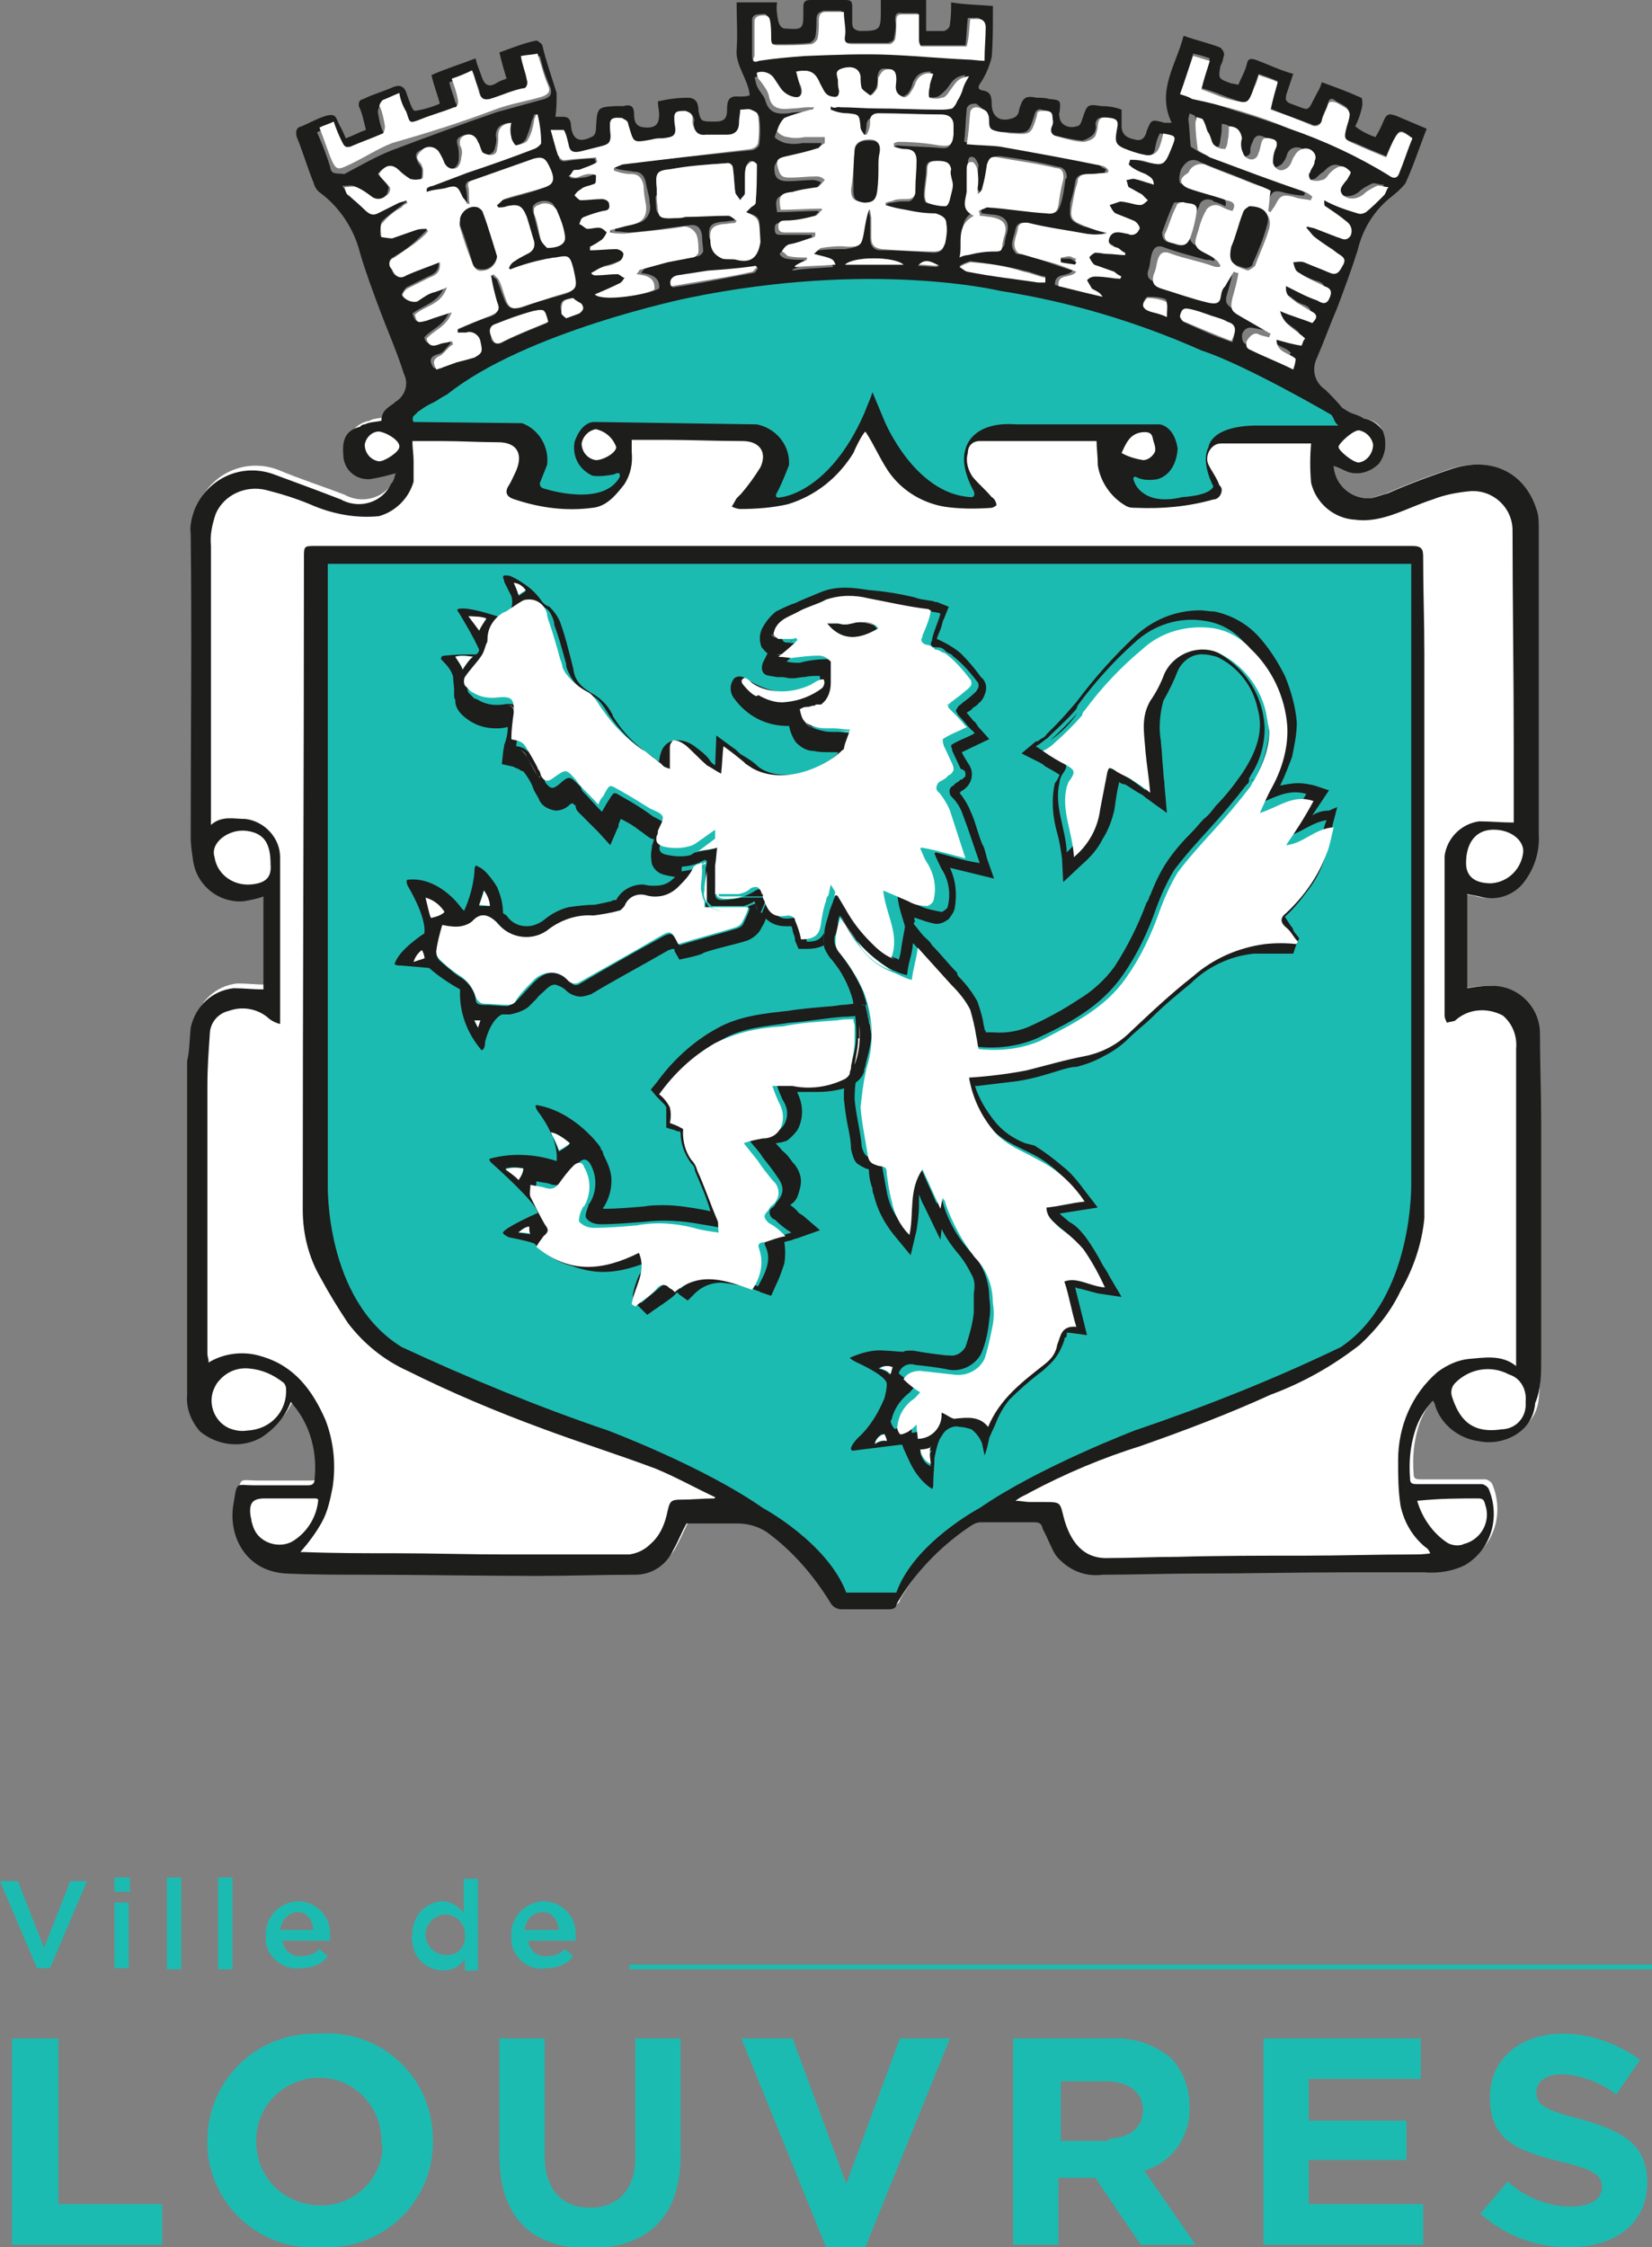 <?xml version="1.0" encoding="utf-8"?>
<!-- Generator: Adobe Illustrator 28.2.0, SVG Export Plug-In . SVG Version: 6.00 Build 0)  -->
<svg version="1.1" id="Calque_1" xmlns="http://www.w3.org/2000/svg" xmlns:xlink="http://www.w3.org/1999/xlink" x="0px" y="0px"
	 viewBox="0 0 138.6 188.5" style="enable-background:new 0 0 138.6 188.5;" xml:space="preserve">
<rect x="0" y="0" width="138.6" height="188.5" fill="#808080" stroke="none"/>
<style type="text/css">
	.st0{fill:#1CBBB1;}
	.st1{fill-rule:evenodd;clip-rule:evenodd;fill:#1CBBB1;}
	.st2{fill:#FFFFFF;}
	.st3{fill:#1D1D1B;}
</style>
<path class="st0" d="M0,157.8h1.5l2.2,5.6l2.2-5.6h1.4l-3.1,7.3H3.1L0,157.8z"/>
<path class="st0" d="M9.6,159.6h1.2v5.5H9.6V159.6z M9.6,157.5h1.3v1.2H9.6V157.5z"/>
<path class="st0" d="M15.2,157.5H14v7.7h1.2L15.2,157.5z"/>
<path class="st0" d="M19.5,157.5h-1.2v7.7h1.2V157.5z"/>
<path class="st0" d="M26.3,161.9c-0.1-0.9-0.6-1.5-1.3-1.5c-0.8,0-1.4,0.7-1.5,1.5H26.3z M22.3,162.4c-0.1-1.5,1.1-2.8,2.6-2.9
	c0,0,0.1,0,0.1,0c1.5,0,2.7,1.2,2.7,2.7c0,0.1,0,0.2,0,0.2v0.4h-4c0.1,0.8,0.8,1.4,1.6,1.3c0.6,0,1.1-0.2,1.5-0.6l0.7,0.6
	c-0.5,0.7-1.4,1-2.2,1c-1.4,0.2-2.7-0.7-3-2.1C22.3,162.8,22.3,162.6,22.3,162.4L22.3,162.4z"/>
<path class="st0" d="M39,162.4c0.1-0.9-0.6-1.7-1.5-1.8c0,0,0,0-0.1,0c-0.9,0-1.7,0.8-1.7,1.7c0,0.9,0.8,1.7,1.7,1.7
	c0.8,0.1,1.5-0.5,1.6-1.3C39,162.6,39,162.5,39,162.4z M34.6,162.4c-0.1-1.5,1-2.8,2.4-2.9c0,0,0.1,0,0.1,0c0.7,0,1.4,0.4,1.8,1
	v-2.9h1.2v7.7H39v-1c-0.4,0.7-1.1,1-1.8,1c-1.4,0-2.6-1.1-2.6-2.5C34.5,162.6,34.5,162.5,34.6,162.4L34.6,162.4z"/>
<path class="st0" d="M46.9,161.9c-0.1-0.9-0.6-1.5-1.4-1.5c-0.8,0-1.4,0.7-1.5,1.5H46.9z M42.9,162.4c-0.1-1.5,1.1-2.8,2.6-2.9
	c0,0,0.1,0,0.1,0c1.5,0,2.7,1.2,2.7,2.7c0,0.1,0,0.2,0,0.2v0.4h-4c0.1,0.8,0.8,1.4,1.6,1.3c0.6,0,1.1-0.2,1.5-0.6l0.7,0.6
	c-0.5,0.7-1.4,1-2.2,1c-1.4,0.3-2.7-0.7-3-2.1C42.9,162.8,42.9,162.6,42.9,162.4L42.9,162.4z"/>
<path class="st0" d="M1,171h3.9v13.9h8.7v3.4H1V171z"/>
<path class="st0" d="M32,179.6c0-2.9-2.3-5.3-5.2-5.3c-2.9,0-5.3,2.3-5.3,5.2c-0.1,3,2.2,5.4,5.2,5.5c0,0,0,0,0.1,0
	c2.8,0.1,5.2-2.1,5.3-4.9C32,179.9,32,179.8,32,179.6z M17.4,179.6c0-5,4-9,9-9c0.1,0,0.2,0,0.3,0c5-0.4,9.3,3.3,9.6,8.3
	c0.4,5-3.3,9.3-8.3,9.6c-0.4,0-0.9,0-1.3,0c-4.9,0.3-9-3.5-9.3-8.3C17.4,180,17.4,179.8,17.4,179.6L17.4,179.6z"/>
<path class="st0" d="M41.9,180.8V171h3.8v9.9c0,2.8,1.5,4.3,3.8,4.3c2.3,0,3.8-1.5,3.8-4.2v-10h3.8v9.8c0,5.3-2.9,7.8-7.7,7.8
	S41.9,186,41.9,180.8z"/>
<path class="st0" d="M62.2,171h4.3l4.5,12.2l4.5-12.2h4.2l-7.1,17.5h-3.3L62.2,171z"/>
<path class="st0" d="M93,179.4c1.8,0,2.9-1,2.9-2.4s-1.1-2.4-3.1-2.4h-3.8v5H93V179.4z M85.2,171h8c1.9-0.1,3.7,0.5,5.1,1.7
	c1,1.1,1.5,2.5,1.5,4c0.1,2.4-1.4,4.7-3.8,5.4l4.3,6.2h-4.6l-3.8-5.6h-3.1v5.6H85V171H85.2z"/>
<path class="st0" d="M106,171h13.2v3.4h-9.4v3.5h8.2v3.3h-8.2v3.7h9.6v3.4H106V171z"/>
<path class="st0" d="M124.2,185.7l2.3-2.7c1.4,1.3,3.3,2.1,5.3,2.1c1.6,0,2.6-0.6,2.6-1.6s-0.6-1.5-3.6-2.2
	c-3.6-0.9-5.8-1.8-5.8-5.4c0-3.2,2.6-5.3,6.1-5.3c2.3,0,4.6,0.8,6.5,2.2l-2,2.9c-1.3-1-2.9-1.6-4.5-1.7c-1.5,0-2.2,0.7-2.2,1.5
	c0,1.1,0.7,1.5,3.8,2.3c3.6,1,5.5,2.2,5.5,5.3c0,3.4-2.7,5.4-6.4,5.4C129.1,188.6,126.3,187.6,124.2,185.7z"/>
<path class="st1" d="M138.6,165.2H52.8v-0.4h85.8V165.2z"/>
<path class="st2" d="M129.1,114.2V94c0-2.4-0.1-4.9-0.1-7.3c0-2.2-1.8-4-4-4c-0.1,0-0.2,0-0.3,0c-0.6,0-1.2,0.1-1.8,0.2V75
	c0.4,0.1,0.6,0.1,1,0.2c1.3,0.4,2.7,0,3.6-1c1.1-1.2,1.6-2.7,1.5-4.3V44.3c0-0.5,0-1.1-0.2-1.6c-1-3.1-3.8-4.4-7-3.4
	c-1.8,0.6-3.7,1.3-5.5,2.1c-0.5,0.1-0.9,0.3-1.3,0.4c-1.6,0.1-3-1.1-3.1-2.7c0,0,0,0,0,0c0.4,0.1,0.9,0.4,1.2,0.5
	c0.9,0.3,1.9,0,2.6-0.7c0.6-0.8,0.7-1.9,0.3-2.8c-0.6-1-1.5-1-2.5-1.1c-0.3-0.1-0.6-0.3-0.9-0.5H32.4c-0.1,0.1-0.1,0.3-0.1,0.5
	c-0.5,0.1-1,0.1-1.3,0.3c-1.2,0.2-2,1.3-1.9,2.4c0,1.1,0.9,2.1,2.1,2.1c0,0,0.1,0,0.1,0c0.7-0.1,1.5-0.3,2.2-0.5
	c-0.1,0.2-0.1,0.6-0.4,0.9c-0.7,1.5-2.5,2.1-4,1.4c-0.1,0-0.1-0.1-0.2-0.1c-1.8-0.7-3.7-1.3-5.6-2.1c-2.7-1-5.6,0.3-6.7,3
	c-0.2,0.6-0.4,1.3-0.3,2c0.1,8.4,0,17,0,25.4c0,0.7,0.1,1.3,0.2,2c0.3,2.1,2.2,3.6,4.3,3.4c0.5-0.1,1.1-0.2,1.6-0.4v7.8
	c-0.9,0-1.6-0.1-2.5-0.1c-1.8,0.2-3.2,1.5-3.6,3.3c-0.1,1-0.1,2-0.3,2.8v28c-0.1,1.1,0.3,2.2,1.1,3.1c1.5,1.2,3.5,1.4,5.1,0.5
	c1.1-0.7,2-1.7,2.5-3c0.1,0.1,0.3,0.4,0.4,0.5c1.3,1.7,1.8,3.8,1.6,5.9c0,0.5-0.2,0.6-0.6,0.6h-4.5c-1.5,0-1.4-0.4-1.7,1.5
	c-0.5,2.6,0.9,5.7,4.4,5.9c2.2,0.1,4.4,0.1,6.5,0.1c4.9,0,9.8,0.1,14.6,0.1c2.7,0,5.5-0.1,8.2-0.1c1.4,0,2.6-0.8,3.2-2.1
	c0.4-0.7,0.7-1.5,1.1-2.2h4.2c0.9,0,1.7,0.2,2.5,0.7c2.2,1.6,4,3.7,5.4,6c0.2,0.3,0.5,0.5,0.9,0.5h4c0.3,0,0.6-0.1,0.6-0.4
	c1.5-2.6,3.6-4.8,6.1-6.5c0.3-0.3,0.6-0.4,1-0.4h4.5c0.5,0,0.6,0.2,0.7,0.6c0.4,0.7,0.7,1.6,1.1,2.2c1,1.2,2.4,1.8,3.9,1.6
	c2.7,0,5.4-0.1,8.1-0.1c4.2,0,8.2-0.1,12.4-0.1h6.5c1.2,0.1,2.4-0.1,3.4-0.6c2.2-1.3,3-4,2-6.4c-0.1-0.2-0.4-0.4-0.6-0.4h-5.4
	c-0.5,0-0.6-0.1-0.6-0.5c-0.1-1.3,0-2.6,0.4-3.9c0.3-1,0.8-1.8,1.5-2.6l0.1,0.1c0,0.1,0.1,0.1,0.1,0.2c0.5,1.7,1.9,2.9,3.7,3.1
	c1.8,0.4,4.5-0.6,4.7-3.2C129.2,116.3,129.3,115.2,129.1,114.2z"/>
<path class="st3" d="M128,117.6c0.1,1.2-0.7,2.2-1.9,2.3c0,0-0.1,0-0.1,0c-2.6,0.4-3.6-0.9-4.2-2.8c-0.1-0.4,0-0.8,0.3-1.1
	c1.2-1.2,3-1.5,4.5-0.7C127.6,115.6,128.1,116.6,128,117.6z M117.3,122.5c0,1.3,0,2.5,0.2,3.8c0.3,1.4,1,2.6,2.1,3.5
	c0.2,0.1,0.3,0.3,0.4,0.5c-0.5,0.1-1.1,0.1-1.6,0.1c-2.9,0-5.9,0.1-8.8,0.1c-3.6,0-7.2,0-10.8,0.1c-2,0-3.8,0.1-5.8,0.1
	c-2.2,0.1-3.2-1.5-3.7-3.2c-0.4-1.5-0.2-1.5-1.8-1.5h-1.1c-0.4,0-0.7-0.1-1.2-0.1c0.5-0.4,0.9-0.5,1.2-0.7c3-1.6,6.1-2.9,9.3-3.9
	c3.7-1.3,7.4-2.7,10.9-4.3c2.7-1,5.2-2.4,7.5-4.2c1.4-1.3,2.6-2.8,3.4-4.5c1.1-1.9,1.8-4,2-6.1V54.8c0-2.7-0.1-5.4-0.1-8.1
	c0-0.6-0.1-0.9-0.9-0.9H26.5c-1,0-1,0-1,1c0,18.2-0.1,36.4-0.1,54.7c0,2,0.5,4,1.5,5.7c0.7,1.3,1.5,2.6,2.3,3.8c1.3,1.7,3,3.1,5,4
	c3.6,1.8,7.4,3.4,11.2,4.8c3.2,1.2,6.4,2.2,9.6,3.4c1.7,0.7,3.3,1.6,5,2.4c0,0.1-0.1,0.1-0.1,0.1l0,0c-0.9,0-1.8,0.1-2.7,0.1
	s-1,0.1-1.2,1c-0.2,1-0.6,2-1.4,2.7c-0.5,0.5-1.1,0.8-1.8,0.9H42.5c-3.1,0-6.3-0.1-9.3-0.1c-2.6,0-5.1,0-7.7-0.1h-0.3
	c0.7-0.8,1.3-1.6,1.8-2.5c0.5-0.9,0.7-1.9,0.9-2.9c0.3-1.9,0.1-3.9-0.6-5.7c-1.1-2.5-2.6-4.5-5.3-5.3c-1.5-0.5-3.2-0.3-4.5,0.5
	c0-0.4-0.1-0.5-0.1-0.7V91.1c0-1.5,0.1-2.9,0.2-4.3c0-1,0.7-1.8,1.6-2c1.1-0.4,2.3-0.2,3.2,0.5c0.3,0.3,0.7,0.5,1.1,0.6v-14
	c0-1.6-1.3-3-2.9-3.2c-1,0-2-0.3-2.9,0.5V45.8c-0.1-0.9,0.1-1.8,0.4-2.7c0.7-1.6,2.5-2.4,4.2-2c1.2,0.3,2.5,0.7,3.7,1.2
	c1.8,0.8,3.8,1.2,5.8,1c1.4-0.4,2.5-1.5,2.9-2.9v-1.7c0-0.6-0.1-1.1-0.1-1.7h2.5c1.6,0,3.1,0.1,4.7,0.1s2.1,1,1.5,2.4
	c-0.2,0.4-0.4,0.9-0.6,1.2c-0.4,0.6-0.2,1,0.5,1.2c2.1,0.7,4.3,1,6.5,0.7c1.2-0.1,2-1.1,2.7-2c0.5-0.8,0.7-1.7,0.6-2.7v-1h2.8
	c2.2,0,4.3,0.1,6.5,0.1c1.4,0,2.1,0.9,1.5,2.2c-0.5,0.8-1,1.5-1.6,2.2l-0.4,0.4l-0.4,0.7c0.2,0.1,0.5,0.2,0.7,0.2
	c1.3,0,2.7-0.1,4-0.4c2.3-0.7,4.2-2.2,5.5-4.3c0.2-0.5,0.7-1.5,1-1.8c0.7,1,1.4,2.7,2.2,3.7c1.1,1.4,2.7,2.3,4.4,2.6
	c1.3,0.2,2.7,0.2,4,0.1c0.1,0,0.4-0.2,0.4-0.2c0-0.3-0.2-0.6-0.4-0.7c-0.5-0.6-1.1-1.1-1.6-1.7c-0.4-0.6-0.6-1.3-0.4-2
	c0-0.6,0.4-1,1-1h9.8c0,0.6,0.1,1.2,0.1,2c0.2,1.4,1.1,2.7,2.3,3.4c0.3,0.2,0.6,0.2,0.9,0.2c2.2,0.1,4.4-0.1,6.5-0.7
	c0.4,0,0.7-0.4,0.7-0.8c0-0.2-0.1-0.3-0.2-0.4c-0.2-0.6-0.6-1.1-0.9-1.7c-0.3-0.6,0-1.4,0.6-1.7c0.2-0.1,0.4-0.1,0.6-0.1h7.4
	c-0.1,1.1-0.1,2.2,0,3.3c0.4,1.7,1.9,3,3.7,3.1c2.3,0.3,4.3-1,6.5-1.7c1-0.4,2.1-0.6,3.2-0.7c1.9-0.1,3.5,1.4,3.5,3.3c0,0,0,0,0,0.1
	c0,5.9,0.1,11.7,0.1,17.6V69c-1,0-2-0.1-2.9-0.1c-1.5,0.2-2.7,1.4-2.9,2.9v13.4c0,0.2,0.1,0.4,0.2,0.6c0.2-0.1,0.6-0.1,0.7-0.2
	c1.1-1,2.7-1.1,4-0.4c0.8,0.7,1.2,1.7,1.1,2.8v26.6c-1.2-1-2.7-0.7-4-0.6c-0.9,0.1-1.8,0.5-2.6,1.1
	C118.4,117,117.3,119.7,117.3,122.5L117.3,122.5z M124,125.7c0.4,0,0.5,0.1,0.6,0.5c0.5,1.4-0.3,2.9-1.7,3.3c-0.1,0-0.2,0.1-0.3,0.1
	c-0.4,0.1-0.9,0-1.2-0.2c-1.2-0.8-2.1-2.1-2.5-3.5C120.8,125.7,122.4,125.7,124,125.7L124,125.7z M24.7,129.2
	c-1,0.7-2.5,0.4-3.2-0.6c-0.2-0.3-0.3-0.6-0.4-1c0-0.2-0.1-0.4-0.1-0.6c-0.1-1,0.3-1.3,1.2-1.3h4.3c0.1,0,0.2,0.1,0.2,0.1
	C26.6,127.1,25.9,128.4,24.7,129.2L24.7,129.2z M19.2,119.8c-1.3-0.6-1.8-2.2-1.2-3.4c0.1-0.2,0.2-0.4,0.4-0.6
	c0.6-0.7,1.5-1.1,2.5-1c1.1,0.1,2,0.5,2.9,1.2c0.1,0.1,0.2,0.3,0.2,0.5c0.1,1.9-1.3,3.4-3.2,3.5C20.2,120.1,19.7,120,19.2,119.8
	L19.2,119.8z M21,74.2c-1.5,0.1-2.8-0.9-3-2.3c-0.4-1.2,1.2-2.4,2.7-2.2s2,1.1,2,2.8C22.8,73.6,22.3,74.1,21,74.2L21,74.2z
	 M33.7,24.7c0.1-0.2,0.2-0.4,0.4-0.6c0.6-0.3,1.2-0.6,1.8-0.9c0.5-0.2,1-0.5,0.9-1.3c-1,0.4-2,0.7-2.8,1.1c-0.8,0.4-1,0-1.2-0.5
	c-0.2-0.2-0.2-0.6,0-0.8c0.1-0.1,0.2-0.1,0.3-0.2c0.7-0.4,1.4-0.9,2-1.5l0.7-0.7c0-0.1-0.1-0.1-0.1-0.2c-0.2,0-0.6,0.1-0.9,0.1
	c-0.6,0.2-1.4,0.5-2,0.7c-0.3,0.1-0.6,0-0.9-0.1c0-0.4,0-0.8,0.1-1.2c0.5-0.5,1.1-0.9,1.6-1.3c0.1-0.1,0.4-0.3,0.5-0.4
	c0.1-0.1,0-0.1-0.1-0.2c-0.2,0.1-0.5,0.1-0.6,0.2c-0.6,0.2-1.2,0.6-1.8,0.9c-0.4,0.2-0.7,0.1-1.1-0.3c-0.4-0.4-0.9-0.8-1.4-1.2
	c-0.1-0.2-0.2-0.5-0.4-0.7c0.4,0,0.7-0.1,1,0c0.5,0.2,0.9,0.6,1.4,0.9c0.3,0.3,0.8,0.3,1.2,0c0,0,0-0.1,0.1-0.1
	c0.1-0.2,0.2-0.5,0.2-0.7c-0.2-0.4-0.6-0.7-0.9-1.1c0.3-0.5,0.9-0.7,1.4-0.5c0.1,0.1,0.2,0.1,0.3,0.2c0.2,0.3,0.5,0.6,0.9,0.7
	c0.3,0.1,0.7,0.1,1,0c0.1,0,0.1-0.5,0.1-0.7s-0.1-0.4-0.3-0.6c-0.1-0.3-0.4-0.7,0-1c0.6-0.4,1.2-0.4,1.5,0c0.2,0.3,0.4,0.6,0.5,1
	c0.3,0.5,0.6,0.6,1,0.4c0.3-0.2,0.4-0.5,0.4-0.9c0-0.3,0-0.7-0.1-1c-0.2-0.6,0.1-0.7,0.6-0.9c0.5-0.1,0.7,0.1,0.9,0.6
	c0.1,0.5,0.1,0.6,0.4,0.9s0.5,0.4,0.7,0.2c0.2-0.1,0.4-0.2,0.5-0.5c0.1-0.4,0.2-0.7,0.1-1.1c0-0.7,0.4-1,1.1-1.1v1.2
	c0,0.2,0.2,0.7,0.4,0.7c0.4,0,0.8-0.2,1-0.5c0.2-0.5,0.4-1,0.5-1.5c0.1-0.3,0.2-0.4,0.2-0.6H45c0.1,0.8,0.2,1.6,0.2,2.4
	c0,0.1-0.4,0.4-0.6,0.5c-1.8,0.7-3.8,1.3-5.6,2l-3,1.2c-0.1,0.1-0.3,0.2-0.5,0.2v0.3c0.5,0,1,0,1.5-0.3c1-0.2,1.1-0.2,1.5,0.7
	c0.1,0.2,0.2,0.4,0.4,0.6h0.3c0-0.5,0-0.9-0.1-1.4c-0.1-0.2,0-0.5,0.2-0.6c0.1,0,0.1,0,0.2,0l5.2-1.8c0.6-0.2,1.1,0,1.3,0.9
	s0.3,1.3-0.5,1.5c-1.1,0.4-2.3,0.7-3.4,1c-0.3,0.1-0.5,0.3-0.6,0.5c0,0.1,0.1,0.1,0.1,0.2c0.3,0,0.5-0.1,0.7-0.1
	c1-0.4,1.4-0.1,1.7,0.9c0.3,0.6,0.4,1.4,0.6,2c0.2,0.3,0.1,0.8-0.3,1c0,0-0.1,0-0.1,0c-0.4,0.2-0.8,0.4-1.2,0.7
	c-0.2,0.1-0.4,0.4-0.5,0.6l0.1,0.1c1-0.2,2.1-0.5,3.1-0.9c0.2-0.1,0.5-0.1,0.7-0.1c1.1-0.2,1.2-0.2,1.5,0.9c0.5,1.8,0.5,1.8-1.3,2.3
	c-1,0.2-2,0.6-2.8,0.9c-0.8,0.2-1.2,0.1-1.5-0.7c-0.2-0.5-0.4-1.1-0.6-1.6c0-0.1-0.3-0.2-0.4-0.4c-0.1-0.1-0.1,0-0.2,0.1
	c0.1,0.7,0.3,1.5,0.5,2.2c0.3,0.7,0.1,1-0.6,1.2c-0.7,0.2-1.8,0.7-2.7,1.1v0.2h0.7c0.5,0,1,0.3,1.2,0.7c0.2,0.9,0.2,1-0.5,1.4
	c-0.5,0.2-1,0.3-1.5,0.4L37,30.7c-0.2,0.1-0.4,0.1-0.6,0.2c-0.4-0.6-0.4-1,0.4-1.2c0.4-0.1,0.6-0.5,1-0.9c0-0.1-0.1-0.1-0.1-0.3
	c-0.4,0.1-0.7,0.1-1.1,0.3c-0.4,0.1-0.9,0.1-1-0.5c0.6-0.7,1.7-1,2.1-2.2c-0.7,0.2-1.4,0.5-2.1,0.7c-0.7,0.2-0.7,0.3-1-0.5
	c0.9-0.7,2.2-0.9,2.7-2.3c-0.3,0.1-0.7,0.2-1,0.4c-0.6,0.3-1.1,0.5-1.7,0.7C34.4,25.3,33.7,25,33.7,24.7z M27.7,14
	c-0.3-1-0.7-2-1.1-2.9c0.4-0.2,0.8-0.4,1.2-0.5c0.3,0.6,0.5,1.1,0.7,1.7c0,0.3,0.3,0.5,0.6,0.4c0,0,0.1,0,0.1,0
	c0.9-0.4,1.8-0.7,2.7-1.1c0.1-0.1,0.4-0.5,0.2-0.6c-0.2-0.5-0.3-1-0.4-1.6c0-0.2,0.1-0.4,0.2-0.6c0.4-0.2,0.9-0.4,1.4-0.6
	c0.3,0.5,0.5,1,0.6,1.6c0.4,0.9,0.4,0.9,1.2,0.6c0.9-0.2,1.8-0.6,2.8-1c0.3,0,0.5-0.3,0.4-0.6c0-0.1,0-0.1-0.1-0.2
	c-0.1-0.5-0.4-1.1-0.5-1.7c0.6-0.2,1.1-0.5,1.7-0.7C40,6.8,40.2,7.4,40.3,8c0.1,0.6,0.5,0.6,0.9,0.5c1-0.3,1.8-0.6,2.8-0.9
	c0.4-0.1,0.5-0.2,0.4-0.7C44.1,6.3,44,5.6,43.9,5c0.5-0.1,0.9-0.1,1.4-0.3c0.2,0.9,0.5,1.8,0.9,2.7c0.1,0.5,0,0.7-0.5,0.9l-4,1.1
	c-2.9,1-5.9,2.1-8.8,3.2c-1.3,0.5-2.7,1.3-4,2C28.2,14.5,27.8,14.7,27.7,14z M45.8,20.6c-0.2-0.2-0.4-0.4-0.5-0.6
	c-0.2-0.7-0.4-1.6-0.6-2.3v-0.4c0.4-0.6,1.6-0.6,1.8,0c0.3,0.6,0.5,1.5,0.7,2.2C47.5,20.2,46.9,20.6,45.8,20.6L45.8,20.6z M47.3,11
	c0.2,0.4,0.3,0.8,0.4,1.2c0,0.4,0.3,0.7,0.7,0.7c0.1,0,0.2,0,0.3-0.1c0.5-0.1,1.1-0.2,1.6-0.4c0.9-0.2,1-0.6,0.9-1.3
	c-0.1-1,0-1.2,1-1.1c0.3,0,0.5,0.2,0.5,0.5c0.5,1.6,0.5,1.6,2.1,1.3c0.2,0,0.6-0.1,0.9-0.1c0.9,0,1.1-0.4,1-1.2
	c-0.1-0.9,0-1.1,0.9-1.1c0.3,0,0.5,0.2,0.6,0.5c0.1,0.1,0,0.4,0,0.5c0.1,0.6,0.3,1.1,1.1,1c0.6-0.1,1.2-0.1,1.8,0
	c0.5,0.1,0.9-0.3,1-0.8c0-0.1,0-0.1,0-0.2c0-0.4,0.1-0.7,0.1-1.1c0.4,0,0.6-0.1,0.9,0c0.2,0.1,0.6,0.4,0.6,0.5
	c0.1,0.8,0.1,1.6,0,2.3c0,0.2-0.4,0.5-0.6,0.5l-10.8,1.1c-0.3,0-0.5,0.1-0.7,0.2v0.2c0.5,0.2,1.1,0.2,1.6,0.3c0.6,0,0.9,0.4,1,1
	c0.1,0.6,0.3,1.1,0.3,1.6c0.2,0.7-0.2,1.5-0.9,1.7c-0.1,0-0.3,0.1-0.4,0.1c-0.5,0.1-1,0.3-1.6,0.4v0.2c0.4,0,0.9,0.1,1.2,0.1
	c1.7-0.1,3.3-0.4,5-0.6c0.6-0.1,1,0.1,1.1,0.9c0,0.5,0.1,1,0.1,1.3c-0.1,0.2-0.3,0.4-0.5,0.4l-2.1,0.4c-0.8,0.2-1.5,0.4-2.2,0.6
	c-0.1,0-0.2,0.1-0.4,0.4c0.9,0.1,1.6,0.4,1.5,1.3c-1,0.6-4.5,1-5,0.4c0.7-0.4,1.4-0.6,2-0.9c0.1-0.1,0.4-0.3,0.5-0.5
	c-0.2-0.1-0.4-0.3-0.6-0.3c-0.6,0-1.2,0.1-1.8,0.1c-0.1,0-0.1,0-0.4-0.3l0.7-0.4c0.5-0.1,1-0.3,1.5-0.5c0.2-0.1,0.4-0.5,0.5-0.7
	c0.1-0.3-0.4-0.4-0.6-0.4c-0.7,0-1.5,0.1-2.2,0.1v-0.2c0.4-0.1,0.7-0.3,1-0.6c0.3-0.1,0.3-0.4,0.4-0.6c-0.3-0.1-0.5-0.4-0.7-0.4
	s-0.6,0.1-0.9,0.1c-0.2,0-0.5-0.2-0.7-0.4c0.1-0.2,0.2-0.4,0.4-0.6c0.5-0.2,1-0.4,1.6-0.5c0.4-0.1,0.7-0.3,0.5-0.6
	c-0.1-0.2-0.4-0.4-0.6-0.4c-0.6,0-1.2,0.1-1.8,0.1c-0.1,0-0.4-0.2-0.5-0.4c0.1-0.1,0.2-0.4,0.5-0.5c0.3-0.1,0.9-0.3,1.2-0.5
	c0.1-0.1,0.1-0.4,0.3-0.6c-0.3,0-0.4-0.1-0.6-0.1s-0.7,0.3-1.1,0.3C48.2,15,48,15,47.8,14.9c0.1-0.1,0.3-0.4,0.4-0.5
	c0.2-0.1,0.4-0.2,0.6-0.1c0.4-0.2,0.8-0.4,1.2-0.6c0-0.1-0.1-0.3-0.1-0.4c-0.8,0-1.6,0.1-2.3,0.2c-0.3,0.1-0.6,0-0.7-0.2
	c0,0,0-0.1,0-0.1c-0.2-0.6-0.4-1.4-0.6-2.1h1.1L47.3,11z M63.1,4.6V1.7c0-0.4,0.3-0.5,0.6-0.5s0.7-0.2,0.7,0.4s0.1,1,0.1,1.5
	s0.1,0.6,0.6,0.6c0.9,0,1.9,0,2.8-0.1c0.1,0,0.4-0.2,0.5-0.5c0.1-0.5,0.1-1,0.1-1.5c0-0.5,0.3-0.6,0.6-0.7h1.5c0,0.7,0.1,1.4,0.1,2
	s0.2,0.7,0.6,0.7h3.2C74.8,3.5,75,3.4,75,3.2c0.1-0.5,0.2-1,0.1-1.5c0-0.5,0.1-0.7,0.6-0.6H77v2.2c0.1,0.2,0.1,0.3,0.2,0.5H81
	c0.1-0.7,0.1-1.6,0.2-2.3h0.6c0.3-0.1,0.7,0.2,0.7,0.5c0,0.1,0,0.1,0,0.2c-0.1,0.9-0.1,1.9-0.1,2.8c-0.5,0-0.9-0.1-1.4-0.1
	c-2.2-0.1-4.3-0.4-6.5-0.4c-2.5,0-4.9,0-7.2,0.1c-1.2,0-2.5,0.2-3.8,0.4C63.2,5.3,63.1,5.1,63.1,4.6z M82.7,9.5
	c0.1,0.4-0.2,1.1,0.4,1.4c0.6,0.3,1,0.1,1.5,0.2h0.1c1.6,0.1,1.6,0.1,2.1-1.5c0.1-0.4,0.4-0.5,0.6-0.4c0.3,0.1,0.7,0,0.7,0.5v0.7
	c-0.2,0.6,0,1,0.6,1c0.7,0.2,1.4,0.3,2.1,0.4c0.3-0.1,0.6-0.2,0.9-0.5c0.2-0.2,0.3-0.6,0.2-0.9C92,9.8,92.4,9.8,93,9.9
	c0.6,0.1,0.6,0.6,0.5,1c-0.2,1.1-0.1,1.3,1,1.7c0.5,0.1,0.9,0.2,1.3,0.4c0.5,0.1,1,0.1,1.1-0.5c0.1-0.6,0.2-0.9,0.4-1.3
	c1.1,0.1,1.1,0.3,0.7,1.2c-0.6,1.5-0.7,1.5-2.3,1.1c-0.4-0.1-0.8-0.1-1.2-0.1c0,0.1-0.1,0.2-0.1,0.4c0.5,0.2,0.9,0.5,1.4,0.7
	c0.4,0.1,0.7,0.2,0.7,0.9c-0.6-0.1-1.1-0.4-1.7-0.5c-0.2,0.1-0.4,0.1-0.6,0.1c0.1,0.2,0.1,0.5,0.2,0.6c0.4,0.2,0.7,0.4,1.1,0.6
	c0.4,0.3,0.4,0.4,0.5,0.5c-0.2,0.1-0.5,0.4-0.6,0.4c-0.6,0-1.1-0.2-1.7-0.2c-0.2,0-0.6,0.2-0.9,0.2c0.1,0.3,0.2,0.6,0.5,0.7
	c0.5,0.2,1,0.4,1.5,0.6c0.2,0.1,0.6,0.6,0.5,0.7c-0.1,0.3-0.5,0.5-0.8,0.5c-0.1,0-0.1-0.1-0.2-0.1h-0.1c-0.5-0.1-1.1-0.2-1.4,0.3
	c-0.3,0.5,0.5,0.6,0.7,0.9c0.2,0.2,0.4,0.3,0.6,0.4v0.2c-0.5,0-1-0.1-1.5-0.1c-0.5,0-0.7-0.1-1-0.1c-0.2,0-0.4,0.2-0.5,0.4
	c0,0.2,0.1,0.6,0.4,0.6c0.5,0.3,1.1,0.5,1.7,0.6c0.2,0.1,0.4,0.2,0.6,0.4c0,0.1,0,0.1-0.1,0.3c-0.7-0.1-1.4-0.2-2.1-0.3
	c-0.3,0-0.5,0.1-0.7,0.3c0.1,0.2,0.1,0.5,0.4,0.7c0.2,0.2,0.6,0.4,0.9,0.7c-1.2-0.2-2.5-0.6-3.7-0.9c0-1.1,1-0.6,1.5-1.2
	c-1-0.3-1.8-0.6-2.6-0.9c-0.7-0.2-1.3-0.4-2-0.5c-0.1,0-0.2,0-0.2-0.1c-0.6-0.6-0.1-1.3,0-2c0.1-0.4,0.4-0.6,0.8-0.5
	c0,0,0.1,0,0.1,0c1.6,0.4,3.2,0.6,4.8,0.9c0.6,0.1,1.1,0.1,1.7,0v-0.1c-0.6-0.1-1.1-0.4-1.7-0.5c-1.2-0.5-1.2-0.6-1.1-2
	c0.2-0.6,0.3-1.1,0.4-1.7c0.1-0.6,0.5-0.7,1-0.7c0.5,0,1,0,1.5-0.1c0-0.1,0-0.1,0.1-0.3c-0.3-0.1-0.4-0.2-0.6-0.4
	c-2.8-0.5-5.6-1.1-8.5-1.6c-0.9-0.1-1.9-0.2-2.8-0.3c0.1-0.9,0.1-1.7,0.2-2.7c0-0.3,0.3-0.5,0.6-0.5c0.1,0,0.1,0,0.2,0
	C82.3,9,82.7,9.3,82.7,9.5z M99.2,17c0.4,0.3,1.1,0,1,0.7c-0.1,0.8-0.3,1.6-0.6,2.4c-0.1,0.5-0.5,0.6-1,0.4s-1.1-0.1-1.1-1
	c0.3-0.8,0.6-1.7,1-2.5C98.6,17,99.1,16.9,99.2,17z M99,26.6c0-0.3,0.2-0.6,0.5-0.6c0.1,0,0.2,0,0.2,0c0.6,0.1,1.1,0.4,1.7,0.5
	s1.1,0.4,1.6,0.6c0.5,0.3,0.7,0.7,0.4,1.6c-1.3-0.4-2.6-1-3.9-1.6C99.2,27,99,26.7,99,26.6z M97.9,26.5c-0.6-0.3-1.1-0.4-1.5-0.5
	c-0.4-0.1-0.5-0.4-0.5-0.5c0-0.1,0.2-0.6,0.4-0.6c0.5,0,1,0,1.5,0.2C98,25.4,97.9,26,97.9,26.5z M63.5,22.4l0.1,0.1
	c-0.1,0.1-0.2,0.4-0.4,0.4c-2.2,0.4-4.5,0.9-6.7,1.2h-0.1c-0.2-0.5,0-0.7,0.5-0.9c0.8-0.2,1.7-0.3,2.6-0.4
	C60.8,22.6,62.1,22.5,63.5,22.4z M75.8,22.2h-4.9C71.6,21.5,75,21.5,75.8,22.2z M78.7,22.4c-0.5,0-1.1-0.1-1.7-0.1
	C77.6,21.7,78.1,21.9,78.7,22.4z M79.8,15.1c0,0.4,0,0.7-0.1,1.1c-0.1,0.4-0.2,1-0.5,1c-0.5,0-1,0-1.5-0.2c-0.1,0-0.2-0.4-0.2-0.6
	c0-0.7,0.2-1.5,0.2-2.2c0-0.7,0.4-0.7,0.9-0.7s1,0.1,1.1,0.7C79.7,14.5,79.8,14.8,79.8,15.1z M85.9,22.7c0.6,0.1,1.2,0.4,1.8,0.5
	v0.4c-0.3,0-0.4,0.1-0.6,0c-2-0.3-3.9-0.6-5.9-0.9c-0.2,0-0.5-0.2-0.7-0.4c0.3-0.2,0.6-0.3,0.9-0.4C82.9,22.1,84.4,22.3,85.9,22.7z
	 M82,15.7c0,0.1,0.2,0.4,0.2,0.5c0.1-0.1,0.4-0.2,0.4-0.5c0.1-0.6,0.2-1.2,0.4-2c0.1-0.5,0.4-0.6,0.9-0.6c1.6,0.2,3.3,0.5,4.9,0.9
	c0.4,0,0.7,0.4,0.7,0.8c0,0.1,0,0.2-0.1,0.2c-0.1,0.7-0.2,1.5-0.4,2.1s-0.4,0.9-1,0.7c-1.7-0.3-3.3-0.4-5-0.5
	c-0.3,0-0.5,0.1-0.7,0.2c0,0.1,0,0.3,0.1,0.4c0.2,0,0.6,0.1,0.9,0.1c1.1,0.1,1.5,0.7,1.1,1.8c0,0.1-0.1,0.4-0.1,0.5
	c0,0.5-0.4,0.6-0.7,0.6h-2.3c-0.2,0-0.4,0.1-0.7,0.3c0.4-1.2-0.4-2.7,1.2-3.5c-1-0.5-0.6-1.2-0.6-2c0.1-0.6,0.1-1.2,0-1.8
	c0-0.4,0-0.9,0.5-0.7c0.1,0,0.4,0.5,0.4,0.7C82,14.5,82.1,15.1,82,15.7L82,15.7z M67.1,7.2C67,6.8,66.9,6.4,66.8,6
	c1.1-0.2,1.5,0,2,1c0.2,0.5,0.4,1,1,1.1c0.4,0.1,0.6,0,0.6-0.5c0-0.3,0-0.6-0.1-0.9c-0.1-0.5,0-0.9,0.5-1c0.7-0.1,1.2,0.1,1.3,0.7
	c0,0.3,0,0.7,0.1,1c0.1,0.2,0.5,0.6,0.7,0.6c0.2,0,0.5-0.4,0.6-0.6c0.1-0.3,0.2-0.6,0.1-0.9c0.1-0.5,0.2-0.9,0.9-0.7
	c0.6,0.1,0.6,0.5,0.6,0.9v0.9c0,0.3,0.2,0.5,0.5,0.5c0.2,0,0.4-0.1,0.6-0.3c0.2-0.3,0.3-0.5,0.4-0.9c0.3-0.6,0.6-0.9,1.5-0.9
	c-0.1,0.5-0.2,0.9-0.4,1.2c-0.1,0.4-0.1,0.7,0,0.9c0.3,0.1,0.7,0.1,1,0c0.3-0.2,0.5-0.4,0.7-0.6c0.4-0.5,0.6-1.1,1.6-1.2
	c-0.2,0.3-0.4,0.6-0.5,1c-0.1,0.4-0.3,0.8-0.5,1.1c-0.1,0.3-0.3,0.5-0.5,0.6c-0.4,0.1-0.7,0.1-1.1,0.1c-1.7,0-3.4-0.1-5.2-0.1
	c-1,0-2.1-0.1-3.1-0.1c-0.3,0-0.5,0.1-0.7,0.3v0.2c0.5,0.1,1,0.2,1.5,0.3c1.1,0.1,1.1,0.1,1.1,1.2c0,0.2,0.1,0.4,0.2,0.6h0.3
	c0.1-0.3,0.2-0.7,0.2-1c0-0.4,0.3-0.7,0.7-0.7c0,0,0,0,0.1,0c1.8,0,3.6,0.1,5.4,0.1c0.6,0,1,0.2,1,0.9v0.7c-0.1,0.9-0.4,1-1.2,0.9
	c-1.1-0.1-2.3-0.1-3.4-0.2c-0.1,0-0.2,0.1-0.4,0.1v0.2c0.2,0.1,0.6,0.1,0.9,0.3c0.7,0,1.1,0.4,1,1c0,0.9-0.1,1.6-0.1,2.4
	c0.1,0.3-0.2,0.7-0.5,0.7c-0.1,0-0.1,0-0.2,0c-0.4,0-0.7,0-1.1,0.1c-0.3,0-0.5,0.1-0.7,0.3v0.1c0.6,0.1,1.1,0.2,1.7,0.4
	c0.8,0.1,1.6,0.2,2.5,0.2c0.4-0.1,0.8,0.2,0.9,0.7c0,0.1,0,0.1,0,0.2c0,0.5-0.1,1.1-0.1,1.6s-0.4,0.7-0.9,0.7
	c-1.5-0.1-2.9-0.2-4.4-0.2c-0.6,0-0.9-0.4-0.9-1v-1.6c0-0.3-0.1-0.5-0.1-0.7h-0.2l-0.4,1.8c-0.1,1.1-0.1,1.2-1.4,1.4
	c-0.7,0-1.5,0-2.2,0.1c-0.1,0-0.4,0.2-0.6,0.5c1.6,0.4,1.6,0.4,1.8,0.9c-1.2,0.1-2.3,0.1-3.4,0.3v-0.1c0.3-0.1,0.7-0.3,1-0.5v-0.3
	c-0.5,0-1,0-1.5-0.1c-0.2,0-0.5-0.2-0.6-0.4c0.2-0.2,0.4-0.5,0.6-0.6c0.5-0.2,1.1-0.4,1.6-0.5c0.1,0,0.4-0.3,0.5-0.3v-0.2h-2.5
	c-0.4,0-0.6,0-0.6-0.5s0.2-0.5,0.6-0.5l2.5-0.4c0.2,0,0.4-0.4,0.6-0.5l-0.1-0.1c-1.1,0-2.3,0.1-3.4,0.1c-0.2-1.1-0.1-1.4,1-1.5
	c0.7,0,1.4-0.2,2.1-0.4c0.2,0,0.4-0.4,0.6-0.6c-0.2-0.1-0.5-0.2-0.7-0.2c-0.7,0-1.3,0.1-2.1,0.1c-0.5,0-1-0.1-1.1-0.7
	c-0.1-0.6,0-1,0.7-1.1l2.7-0.7c0.2,0,0.4-0.3,0.5-0.4V12h-1.6c-0.4,0.1-0.9,0.1-1.4,0c-0.4-0.1-0.9-0.4-0.9-0.5
	c0.1-0.4,0.3-0.8,0.6-1.1c0.7-0.3,1.5-0.5,2.2-0.7c0.1,0,0.1-0.1,0.2-0.3h-0.6c-0.4,0-0.8,0-1.2,0.1c-1,0.1-1.7,0-2-1.1
	c-0.1-0.4-0.5-0.7-0.7-1.2c-0.1-0.2-0.1-0.5-0.2-0.7c0.5-0.2,1-0.1,1.3,0.4c0.2,0.2,0.4,0.6,0.6,0.9c0.3,0.3,0.6,0.6,1,0.7
	C67.1,8.3,67.4,7.9,67.1,7.2z M55.1,15.8c-0.1-1.2-0.1-1.3,1.1-1.6c1.6-0.2,3.1-0.4,4.7-0.5c0.4,0,0.6,0.1,0.6,0.5
	c0.1,0.6,0.1,1.4,0.2,2c0,0.2,0.3,0.4,0.4,0.6c0.1-0.3,0.4-0.4,0.4-0.6v-1.4c0-0.3,0-0.6,0.1-0.9c0.1-0.1,0.2-0.4,0.4-0.4
	c0.2,0.1,0.3,0.1,0.5,0.3c0,1.1-0.1,2.1-0.1,3.2c0,0.1-0.3,0.3-0.4,0.4l-0.4,0.4c1.2,0.4,1.2,0.4,1.1,2.3c0,1.2-0.6,1.7-2,1.5
	c-0.4-0.1-0.9,0-1.2-0.1S60,21.1,59.9,21l-0.4-1.1c-0.1-1,0.2-1.2,1.1-1.3c0.4,0,0.7-0.1,1-0.1c0-0.1,0.1-0.1,0.1-0.3
	c-0.2-0.1-0.5-0.4-0.7-0.4c-1.2,0-2.3,0.1-3.6,0.1c-0.3,0-0.6,0-0.9,0.1c-1.7,0.1-1.4-0.1-1.5-1.5C55.2,16.3,55.2,16,55.1,15.8z
	 M47.1,25.4c0.1-0.3,0.5-0.3,0.9-0.4c0.3,0.1,0.5,0.3,0.7,0.5c0.3,0.2,0.1,0.5-0.1,0.6c-0.3,0.2-0.7,0.3-1.1,0.4
	c-0.2-0.1-0.3-0.2-0.4-0.4C47,25.9,47,25.6,47.1,25.4L47.1,25.4z M41.6,27.2c1-0.5,2-0.8,3.1-1.1c1-0.2,1-0.2,1.2,1
	c-1.2,0.5-2.5,1-3.7,1.6c-0.3,0.2-0.7,0.2-0.9-0.1c0,0-0.1-0.1-0.1-0.2C41.2,28,41.1,27.5,41.6,27.2L41.6,27.2z M50,38.6
	c-0.7-0.1-1.2-0.7-1.2-1.4c0.1-0.6,0.6-1.1,1.2-1.2c0.8,0.2,1.4,0.7,1.7,1.5C51.7,38,50.6,38.6,50,38.6z M96.9,37.9
	c-0.2,0.4-0.6,0.7-1,0.7c-0.6-0.1-1.3-0.3-1.8-0.6c0.4-0.9,0.7-1.5,1.5-1.7c0.5-0.1,1-0.1,1.1,0.4C96.8,37.2,97,37.5,96.9,37.9
	L96.9,37.9z M35,34.6c2.3-1.4,4.6-2.7,7-3.9c0,0,10.8-5.4,22.2-6.2c0,0,10-1.6,18.9,0.3c6.3,0.9,12.5,2.6,18.3,5.3
	c0,0,6.3,2.8,8.9,4.5H35V34.6z M99.1,14.2c0.4-0.7,0.9-1,1.6-0.6c1.2,0.5,2.6,1,3.8,1.5c0.5,0.2,1,0.4,1.5,0.6
	c-0.1,0.6-0.1,1.2-0.2,1.7c0.1,0,0.1,0.1,0.2,0.1c0.1-0.2,0.4-0.4,0.4-0.6c0.3-0.9,0.5-1,1.5-0.7c0.5,0.1,1,0.2,1.5,0.2
	c0-0.1,0.1-0.1,0.1-0.2c-0.2-0.1-0.4-0.4-0.6-0.4c-2.7-1-5.3-2-8-2.9c-0.4-0.2-0.7-0.4-1-0.6c-0.1-0.9-0.1-1.6-0.2-2.3
	c0-0.1,0.1-0.4,0.1-0.5c0.1,0.1,0.4,0.1,0.5,0.3c0.1,0.4,0.2,0.7,0.4,1c0.1,0.4,0.3,0.8,0.5,1.1c0.3,0.3,0.6,0.4,1,0.4
	c0.1,0,0.2-0.5,0.2-0.7c0.1-0.4,0.1-0.8,0.1-1.2c0.6,0,1,0.4,1.1,1v1c0.1,0.2,0.2,0.7,0.5,0.7c0.3,0.1,0.7,0,0.8-0.3
	c0-0.1,0-0.1,0-0.2c0-0.3,0.1-0.5,0.2-0.7c0.1-0.4,0.4-0.6,0.7-0.5c0.4,0.1,0.7,0.3,0.6,0.7c-0.1,0.4-0.2,0.9-0.2,1.4
	c0,0.2,0.2,0.6,0.4,0.6c0.3,0,0.6-0.1,0.9-0.3c0.2-0.2,0.4-0.5,0.5-0.9c0.2-0.5,0.8-0.7,1.3-0.4c0.2,0.1,0.3,0.2,0.4,0.3
	c0.1,0.2,0.1,0.4,0,0.6c-0.1,0.4-0.4,0.6-0.4,1s0,0.6,0.1,0.6c0.3,0.1,0.6,0.1,0.9,0c0.2-0.1,0.4-0.4,0.6-0.5
	c0.2-0.1,0.4-0.4,0.6-0.5c0.4-0.3,0.9-0.2,1.2,0.1c0,0,0,0.1,0.1,0.1c0.1,0.1-0.1,0.5-0.2,0.7c0,0,0,0.1-0.1,0.1
	c-0.4,0.4-0.7,0.7-0.2,1.2c0.5,0.4,1.2,0.3,1.7-0.1c0.3-0.3,0.7-0.5,1.1-0.7c0.2-0.1,0.6,0.1,1,0.1c-0.1,0.3-0.2,0.5-0.4,0.7
	c-0.5,0.5-1,0.9-1.5,1.3c-0.3,0.1-0.6,0.3-0.7,0.1c-0.9-0.4-1.7-0.7-2.8-1.1c0.1,0.2,0.1,0.3,0.1,0.5c0.6,0.5,1.2,0.9,1.8,1.4
	c0.4,0.4,0.6,0.7,0.2,1.2c-0.4,0.5-0.7,0.2-1.1,0.1l-1.8-0.7c-0.2-0.1-0.5-0.1-0.7-0.3l-0.1,0.1c0.3,0.3,0.4,0.6,0.6,0.7
	c0.7,0.5,1.4,1,2.1,1.4c0.4,0.3,0.5,0.5,0.4,0.9c-0.1,0.4-0.4,1-1.1,0.7s-1.5-0.6-2.2-0.9c-0.2-0.1-0.6,0-0.9,0
	c0.1,0.3,0.3,0.6,0.5,0.9c0.6,0.5,1.3,0.9,2.1,1.1c0.6,0.2,0.6,0.6,0.4,1.1c-0.3,0.5-0.6,0.2-1,0.1c-0.9-0.4-1.6-0.7-2.6-1.2
	c-0.1,0.9,0.5,1.1,0.9,1.3c0.3,0.3,0.8,0.6,1.2,0.7c0.6,0.3,0.5,0.6,0.1,1c-0.9-0.4-1.8-0.7-2.7-1c0.2,1.2,1.4,1.6,2.1,2.3
	c-0.1,0.1-0.1,0.4-0.2,0.6c-0.7-0.2-1.4-0.4-2.1-0.5c0,1.1,1.1,1,1.6,1.6c-0.2,0.3-0.2,0.6-0.2,0.9c-1.2-0.6-2.5-1.1-3.7-1.7
	c-0.2-0.2-0.2-0.5-0.2-0.7c0.1-0.4,0.4-0.7,0.9-0.6s0.6,0.1,1,0.2c0-0.1,0.1-0.1,0.1-0.2l-2.6-1.5c-0.7-0.4-0.9-0.6-0.6-1.5
	c0.2-0.7,0.4-1.4,0.5-2.1c-0.1,0-0.2-0.1-0.4-0.1c-0.3,0.4-0.5,0.9-0.7,1.2c-0.1,0.3-0.2,0.7-0.4,1c-0.1,0.3-0.4,0.6-0.7,0.5
	c-0.1,0-0.2-0.1-0.3-0.1c-1.3-0.4-2.7-0.9-4-1.2c-0.6-0.2-0.9-0.5-0.6-1.2c0.1-0.4,0.1-0.7,0.2-1.1c0.2-0.7,0.5-0.9,1.2-0.6
	c1.1,0.4,2.3,0.7,3.4,1c0.2,0,0.4,0,0.6,0.1l0.1-0.1c-0.1-0.3-0.3-0.5-0.5-0.6c-0.5-0.4-1.2-0.5-1.5-1c-0.2-0.5,0.1-1.1,0.2-1.6
	c0.1-0.5,0.3-0.9,0.5-1.3c0.1-0.5,0.6-0.7,1.1-0.5c0,0,0.1,0,0.1,0.1c0.4,0.1,0.6,0.2,1,0.4c0.2-0.6-0.3-0.7-0.5-0.9
	c-1.1-0.4-2.1-0.6-3.2-1C99,15.5,98.8,15,99.1,14.2L99.1,14.2z M100.1,4.5c0.5,0.1,0.9,0.2,1.4,0.4c-0.2,0.7-0.5,1.6-0.7,2.5
	c0.9,0.2,1.7,0.6,2.6,0.9c1.4,0.5,1.4,0.5,1.8-1l0.4-1.1c0.6,0.2,1.1,0.4,1.6,0.6c-0.3,0.7-0.4,1.6-0.6,2.3c1.1,0.5,2.2,0.9,3.4,1.3
	c0.2,0.2,0.6,0.1,0.8-0.1c0.1-0.1,0.1-0.2,0.1-0.3c0.1-0.5,0.4-0.9,0.5-1.3c0.1-0.5,0.4-0.5,0.7-0.2c1.2,0.6,1.2,0.6,0.9,2
	c-0.4,1.1-0.4,1.1,0.7,1.5c0.9,0.4,1.6,0.7,2.6,1.1c0.2-0.5,0.4-0.9,0.6-1.3c0.5-1,0.6-1,1.6-0.2c-0.4,1-0.7,2-1.1,2.9
	c-0.1,0.5-0.5,0.5-0.9,0.2c-2.6-1.6-5.4-2.9-8.3-3.9c-2.7-1-5.4-1.7-8.1-2.7c-0.4-0.1-0.6-0.3-1-0.4C99.5,6.6,99.8,5.6,100.1,4.5
	L100.1,4.5z M127.8,71.4c-0.1,1.4-1.2,2.6-2.7,2.7c-1.4,0-2.1-0.6-2.1-1.7c0-1.8,0.9-2.8,2.3-2.8C126.8,69.6,127.8,70.5,127.8,71.4
	L127.8,71.4z M33.5,37.5c0,0.4-1.2,1.2-1.7,1.2c-0.7-0.1-1.2-0.7-1.2-1.4c0.1-0.6,0.6-1.1,1.2-1.1C32.5,36.3,33.6,37,33.5,37.5z
	 M114,36.1c0.6,0.1,1.1,0.6,1.2,1.2c0,0.7-0.5,1.4-1.2,1.5c-0.5,0-1.7-1-1.7-1.3C112.3,37.2,113.5,36.1,114,36.1z M129.3,114.1V94
	c0-2.4-0.1-4.9-0.1-7.3c0-2.2-1.8-4-4-4c-0.1,0-0.2,0-0.3,0c-0.6,0-1.2,0.1-1.8,0.2V75c0.4,0.1,0.6,0.1,1,0.2c1.3,0.4,2.7,0,3.6-1
	c1-1.2,1.5-2.7,1.4-4.3V44.3c0-0.5,0-1.1-0.2-1.6c-1-3.1-3.8-4.4-7-3.4c-1.8,0.6-3.7,1.3-5.5,2.1c-0.5,0.1-0.9,0.3-1.4,0.4
	c-1.6,0.1-3-1.1-3.1-2.7c0.4,0.1,0.9,0.4,1.2,0.5c0.9,0.3,1.9,0,2.6-0.7c0.6-0.8,0.7-1.9,0.3-2.8c-0.4-0.5-0.9-0.9-1.6-1
	c-0.3-0.2-0.6-0.3-0.9-0.4c-0.3-0.1-0.6-0.3-0.9-0.5c-0.4-0.5-0.9-1-1.4-1.5c-0.9-0.6-1.2-1.7-0.7-2.7c0.6-1.4,1.1-2.8,1.7-4.2
	c0.6-1.6,1.2-3.2,1.7-4.8c0.4-1.7,1.3-3.2,2.6-4.3c0.5-0.4,1-0.8,1.4-1.3c0.7-1.5,1.2-3.1,1.8-4.6l-2.6-1.1c-0.4-0.1-0.7-0.3-1,0.4
	c-0.2,0.5-0.4,0.9-0.7,1.4c-0.6-0.2-1.2-0.5-1.7-0.9c0.3-0.6,0.5-1.2,0.6-1.8c0-0.2,0-0.6-0.1-0.6c-1.1-0.5-2.2-0.9-3.3-1.3
	c-0.1,0.3-0.2,0.6-0.4,0.9c-0.9,1.7-0.5,1.5-2.2,0.9c-0.3-0.1-0.5-0.3-0.4-0.6c0,0,0-0.1,0-0.1c0.2-0.6,0.4-1.2,0.6-1.8
	c-1.1-0.3-2.1-0.8-3.2-1.2c-0.4-0.1-0.6-0.1-0.7,0.4c-0.1,0.5-0.5,1.2-0.7,1.7c-0.2,0-0.4-0.1-0.6-0.1c-1.1-0.4-1.1-0.4-0.9-1.5
	c0.2-0.3,0.2-0.6,0.3-0.9c0-0.2-0.1-0.4-0.3-0.6c-1-0.4-2-0.6-3.1-1c-0.6,2.4-2.3,4.6-1,7.3h-0.6C96.6,10,96.6,10,96.2,11
	c-0.1,0.5-0.4,0.9-1,0.7c-0.6-0.1-1.1-0.4-1.1-1.1V9.2C93.6,9,93,8.9,92.4,8.9c-1.2-0.2-1.2-0.1-1.6,1.1c-0.1,0.3-0.2,0.6-0.5,0.6
	c-0.6,0.2-1.3-0.1-1.4-0.7c0-0.2-0.1-0.3,0-0.5c0.1-1,0.1-1-0.9-1.1c-0.3-0.1-0.7-0.1-1-0.1c-1-0.2-1.2,0-1.5,1
	c0,0.3-0.2,0.6-0.5,0.7c-1.1,0.4-1.8-0.1-1.8-1.2c0-0.6-0.1-1-0.7-1.1c-0.6-0.1-0.4-0.4-0.2-0.7c0.4-0.6,0.7-1.3,0.9-2.1
	c0.1-1.2,0.1-2.4,0.1-3.5V0.5c-1.2-0.1-2.3-0.1-3.5-0.3c0,0.6,0,1.2-0.1,1.8c0,0.3-0.2,0.5-0.5,0.6h-1.5V0h-3.8v1
	c0,1.5-0.1,1.6-1.7,1.6h-0.1c-0.4-0.1-0.6-0.2-0.6-0.7V0.6c0-0.5-0.1-0.6-0.6-0.6H68c-0.5,0-0.6,0.2-0.6,0.6v0.6
	c0,1.2-0.1,1.3-1.4,1.2h-0.2c-0.3-0.1-0.4-0.3-0.5-0.6c-0.1-0.5-0.2-1.1-0.1-1.6h-3.4c0,1.5,0.1,2.7,0,4c-0.1,1.3,1,2.5,1.1,3.8
	c-0.3,0.1-0.6,0.1-0.9,0.1c-0.9-0.1-1,0.4-1,1.1s-0.2,1-1,1c-1.2,0-1.2,0-1.4-0.9c0-0.5-0.1-1.1-0.9-1.1c-0.8,0-1.6,0.1-2.5,0.3
	c0,0.5,0.1,0.7,0.1,1.1c0,0.7-0.2,1.1-1,1.1c-0.8,0-1.1-0.3-1.1-1.1c0-0.6-0.2-0.9-0.9-0.7h-0.7C50.1,9,50.1,9,50,10.8
	c0,0.3-0.1,0.6-0.4,0.7c-1,0.5-1.6,0.2-1.7-1c0-0.4-0.2-0.7-0.6-0.7c-0.1,0-0.1,0-0.2,0h-0.5c0.1-0.7,0.1-1.3,0.1-2
	c-0.4-1.3-0.9-2.7-1.2-4c0-0.1-0.4-0.4-0.5-0.4C44,3.6,43,4,41.9,4.4c0.2,0.9,0.4,1.5,0.6,2.2c-0.3,0.1-0.6,0.2-0.9,0.4
	c-0.7,0.4-1,0-1.2-0.6s-0.4-1-0.5-1.5c-1.3,0.5-2.6,0.9-3.7,1.4c0.2,0.9,0.5,1.6,0.7,2.4c-0.7,0.3-1.4,0.5-2.1,0.6
	c-0.2,0-0.5-0.9-0.7-1.5s-0.6-0.7-1.1-0.5c-0.9,0.4-1.7,0.6-2.5,1c-0.4,0.1-0.4,0.3-0.4,0.6c0.3,0.6,0.4,1.2,0.6,2
	c-0.6,0.2-1.1,0.5-1.7,0.7c-0.2-0.6-0.5-1-0.7-1.5c-0.2-0.5-0.4-0.5-0.9-0.4c-0.7,0.2-1.4,0.6-2.1,0.9c-0.5,0.1-0.5,0.5-0.4,0.9
	c0.5,1.2,0.9,2.6,1.4,3.8c0.1,0.4,0.3,0.7,0.6,0.9c1.6,1.2,2.8,3,3.3,5c0.5,1.7,1.1,3.3,1.7,4.9c0.6,1.6,1.4,3.4,2,5.3
	c0.4,0.8,0.1,1.8-0.7,2.3c0,0-0.1,0-0.1,0.1c-0.6,0.4-1.1,0.7-1.1,1.5c-0.5,0.1-1,0.1-1.4,0.3c-0.2,0-0.3,0.1-0.4,0.2
	c-1.2,0.3-1.5,1.1-1.4,2.3c0,1.2,0.9,2.1,2.1,2.1c0,0,0.1,0,0.1,0c0.7-0.1,1.5-0.3,2.2-0.5c-0.1,0.2-0.1,0.6-0.4,0.9
	c-0.7,1.5-2.5,2.1-4,1.4c-0.1,0-0.1-0.1-0.2-0.1c-1.8-0.7-3.7-1.4-5.6-2.1c-2.7-1-5.6,0.3-6.7,3c-0.2,0.6-0.4,1.3-0.3,2
	c0.1,8.4,0,17,0,25.4c0,0.7,0.1,1.3,0.2,2c0.3,2.1,2.2,3.6,4.3,3.4c0.5-0.1,1.1-0.2,1.6-0.4v7.8c-0.9,0-1.6-0.1-2.5-0.1
	c-1.8,0.2-3.2,1.5-3.6,3.3c-0.1,1-0.1,2-0.3,2.8v28c-0.1,1.1,0.3,2.2,1.1,3.1c1.5,1.2,3.5,1.4,5.1,0.5c1.1-0.7,2-1.7,2.5-3
	c0.1,0.1,0.3,0.4,0.4,0.5c1.3,1.7,1.8,3.8,1.6,5.9c0,0.5-0.2,0.6-0.6,0.6h-4.5c-1.5,0-1.4-0.4-1.7,1.5c-0.5,2.6,0.9,5.7,4.4,5.9
	c2.2,0.1,4.4,0.1,6.5,0.1c4.9,0,9.8,0.1,14.6,0.1c2.7,0,5.5-0.1,8.2-0.1c1.4,0,2.6-0.8,3.2-2.1c0.4-0.7,0.7-1.5,1.1-2.2h4.2
	c0.9,0,1.7,0.2,2.5,0.7c2.2,1.6,4,3.7,5.4,6c0.2,0.3,0.5,0.5,0.9,0.5h4c0.3,0,0.6-0.1,0.6-0.4c1.5-2.6,3.6-4.8,6.1-6.5
	c0.3-0.2,0.6-0.4,1-0.4h4.5c0.5,0,0.6,0.2,0.7,0.6c0.4,0.7,0.7,1.6,1.1,2.2c1,1.2,2.4,1.8,3.9,1.6c2.7,0,5.4-0.1,8.1-0.1
	c4.2,0,8.2-0.1,12.4-0.1h6.5c1.2,0.1,2.4-0.1,3.4-0.6c2.2-1.3,3-4,2-6.4c-0.1-0.2-0.4-0.4-0.6-0.4h-5.4c-0.5,0-0.6-0.1-0.6-0.5
	c-0.1-1.3,0-2.6,0.4-3.9c0.3-1,0.8-1.8,1.5-2.6l0.1,0.1c0,0.1,0.1,0.1,0.1,0.3c0.5,1.6,2,2.8,3.7,3c1.8,0.4,4.5-0.6,4.7-3.2
	C129.3,116.5,129.3,115.3,129.3,114.1L129.3,114.1z"/>
<path class="st2" d="M40.1,17.5c0.2,0.1,0.3,0.2,0.4,0.4c0.4,1.2,0.9,2.4,1.2,3.7c-0.1,0.6-0.6,1.1-1.2,1.1
	c-0.5,0.1-0.7-0.2-0.9-0.7c-0.4-1-0.7-1.9-1-2.9c-0.2-0.6,0.2-1.3,0.9-1.5C39.7,17.4,39.9,17.4,40.1,17.5z M36.5,24.5
	c0.3-0.1,0.6-0.2,1-0.4c-0.5,1.5-1.8,1.5-2.7,2.3c0.2,0.7,0.2,0.7,1,0.5c0.8-0.3,1.2-0.4,2.1-0.7c-0.4,1.2-1.5,1.5-2.1,2.2
	c0.1,0.6,0.5,0.7,1,0.5c0.5-0.2,0.7-0.1,1.1-0.3c0,0.1,0.1,0.1,0.1,0.3c-0.4,0.2-0.6,0.6-1,0.9c-0.7,0.3-0.7,0.6-0.4,1.2
	c0.3-0.1,0.4-0.1,0.6-0.2l1.1-0.4l1.5-0.4c0.7-0.4,0.7-0.5,0.5-1.4c-0.1-0.5-0.7-0.9-1.2-0.7c0,0,0,0,0,0h-0.7v-0.3
	c0.9-0.4,1.7-0.7,2.7-1.1c0.7-0.3,0.9-0.5,0.6-1.2c-0.2-0.7-0.4-1.5-0.5-2.2c0.1,0,0.1,0,0.2-0.1l0.4,0.4c0.3,0.5,0.4,1.1,0.6,1.6
	c0.3,0.9,0.6,1,1.5,0.7c0.9-0.3,2-0.6,2.8-0.9c1.8-0.5,1.8-0.5,1.4-2.3c-0.3-1.1-0.4-1.1-1.5-0.9c-0.3,0-0.5,0.1-0.7,0.1
	c-1,0.2-2.1,0.5-3.1,0.9l-0.1-0.1c0.1-0.3,0.3-0.5,0.5-0.6c0.4-0.3,0.9-0.5,1.2-0.7c0.4-0.2,0.5-0.6,0.4-1c-0.2-0.6-0.4-1.4-0.6-2
	c-0.4-1-0.7-1.1-1.7-0.9c-0.2,0.1-0.5,0.1-0.7,0.1c0-0.1-0.1-0.1-0.1-0.2c0.2-0.1,0.4-0.4,0.6-0.5c1.1-0.4,2.3-0.6,3.4-1
	c0.7-0.2,0.9-0.6,0.5-1.5s-0.6-1.1-1.4-0.9l-5.1,1.8c-0.4,0.1-0.5,0.3-0.4,0.6c0.1,0.4,0,0.9,0.1,1.4h-0.2c-0.1-0.3-0.3-0.4-0.4-0.6
	c-0.4-0.9-0.5-1-1.5-0.7c-0.5,0.1-1,0.1-1.5,0.3v-0.3c0.1-0.1,0.3-0.2,0.5-0.2l2.9-1.1c1.8-0.6,3.8-1.3,5.6-2
	c0.3-0.1,0.6-0.4,0.6-0.5c0-0.8-0.1-1.6-0.3-2.4H45c-0.1,0.2-0.2,0.4-0.2,0.6c-0.1,0.5-0.2,1-0.5,1.5c-0.1,0.3-0.6,0.4-1,0.5
	c-0.1,0-0.4-0.5-0.4-0.7c-0.1-0.4-0.1-0.8,0-1.2c-0.7,0.1-1.1,0.4-1.1,1.1c0,0.4,0,0.7-0.1,1.1c0,0.3-0.2,0.5-0.5,0.5
	c-0.3,0-0.5-0.1-0.7-0.2c-0.2-0.3-0.2-0.6-0.4-0.9c-0.1-0.3-0.4-0.7-0.9-0.6c-0.5,0.1-0.7,0.4-0.6,0.9c0.2,0.3,0.2,0.7,0.1,1
	c0,0.2-0.1,0.7-0.4,0.9c-0.3,0.1-0.7,0.1-1-0.4c-0.1-0.3-0.3-0.7-0.5-1c-0.3-0.4-0.9-0.5-1.3-0.2c-0.1,0.1-0.1,0.1-0.2,0.2
	c-0.4,0.4-0.4,0.6,0,1c0.1,0.2,0.2,0.4,0.2,0.6c0,0.3,0,0.7-0.1,0.7c-0.3,0.1-0.7,0.1-1,0c-0.3-0.2-0.6-0.4-0.9-0.7
	c-0.6-0.6-1.2-0.5-1.7,0.3c0.2,0.4,0.6,0.7,0.9,1.1c0.1,0.1,0,0.6-0.3,0.7c-0.3,0.3-0.8,0.4-1.2,0.1c-0.4-0.3-0.8-0.6-1.3-0.8
	c-0.3-0.1-0.6,0-1,0c0.1,0.2,0.1,0.6,0.4,0.7c0.4,0.4,0.9,0.8,1.3,1.2c0.4,0.4,0.7,0.5,1.1,0.3c0.6-0.3,1.2-0.6,1.8-0.9
	c0.3-0.1,0.5-0.1,0.6-0.2c0,0.1,0,0.1,0.1,0.2c-0.1,0.1-0.4,0.2-0.5,0.4c-0.6,0.3-1.2,0.8-1.6,1.3c-0.3,0.2-0.1,0.9-0.1,1.2
	c0.2,0,0.6,0.1,0.9,0.1c0.6-0.2,1.4-0.5,2-0.7c0.3-0.1,0.6-0.1,0.9-0.1c0,0.1,0.1,0.1,0.1,0.2c-0.2,0.3-0.5,0.5-0.7,0.7
	c-0.6,0.5-1.4,1-2.1,1.5c-0.3,0.1-0.5,0.4-0.4,0.7c0,0.1,0.1,0.2,0.2,0.3c0.2,0.5,0.6,0.9,1.2,0.5c0.9-0.4,1.8-0.7,2.8-1.1
	c0.1,0.9-0.4,1.1-0.9,1.3c-0.6,0.3-1.2,0.6-1.8,0.9c-0.2,0.1-0.5,0.5-0.4,0.6c0.2,0.4,0.8,0.6,1.2,0.5C35.6,24.9,36,24.6,36.5,24.5
	L36.5,24.5z"/>
<path class="st2" d="M105,17.5c1.2,0,1.7,0.7,1.5,1.6c-0.3,1.1-0.8,2.1-1.2,3.2c-0.2,0.2-0.4,0.3-0.6,0.4c-1.1-0.4-1.5-0.4-1.1-1.7
	c0.4-1,0.6-2,1-2.9C104.6,17.7,104.9,17.5,105,17.5z M99.7,15.8c1.1,0.4,2.1,0.6,3.2,1c0.4,0.1,0.9,0.2,0.5,0.9
	c-0.4-0.1-0.6-0.2-1-0.4c-0.4-0.2-0.9-0.1-1.2,0.3c0,0,0,0.1-0.1,0.2c-0.2,0.4-0.4,0.9-0.5,1.3c-0.1,0.5-0.5,1.2-0.2,1.6
	c0.2,0.4,1,0.6,1.5,1c0.2,0.1,0.4,0.4,0.5,0.6l-0.1,0.1c-0.2,0-0.4,0-0.6-0.1c-1.1-0.4-2.3-0.6-3.4-1c-0.7-0.3-1-0.1-1.2,0.6
	c-0.1,0.4-0.1,0.7-0.3,1.1c-0.2,0.7,0,1,0.6,1.2c1.3,0.4,2.7,0.9,4,1.2c0.5,0.1,0.9,0.1,1-0.4s0.1-0.7,0.4-1
	c0.2-0.4,0.5-0.8,0.7-1.2c0.1,0,0.2,0.1,0.4,0.1c-0.1,0.7-0.3,1.4-0.5,2.1c-0.2,0.9-0.1,1.1,0.6,1.5l2.6,1.5c0,0.1-0.1,0.1-0.1,0.3
	c-0.4-0.1-0.6-0.1-1-0.3c-0.4-0.1-0.7,0.3-0.9,0.6c-0.1,0.4,0,0.6,0.2,0.7c1.2,0.6,2.5,1.1,3.7,1.7c0.1-0.3,0.2-0.6,0.2-0.9
	c-0.5-0.5-1.6-0.5-1.6-1.6c0.7,0.2,1.4,0.4,2.1,0.5c0.1-0.2,0.1-0.4,0.3-0.6c-0.7-0.7-1.8-1.1-2.1-2.3c0.9,0.4,1.7,0.6,2.7,1
	c0.4-0.4,0.5-0.7-0.1-1c-0.4-0.2-0.8-0.5-1.2-0.7c-0.4-0.4-1-0.5-0.9-1.4c1,0.5,1.7,0.9,2.6,1.2c0.2,0.1,0.7,0.5,1-0.1
	c0.3-0.6,0.2-0.9-0.4-1.1c-0.6-0.3-1.5-0.7-2.1-1.1c-0.3-0.1-0.4-0.5-0.5-0.9c0.2,0,0.6-0.1,0.9,0c0.7,0.3,1.5,0.6,2.2,0.9
	c0.7,0.3,0.9-0.4,1.1-0.7c0.2-0.4,0.1-0.6-0.4-0.9c-0.7-0.5-1.5-1-2.1-1.5c-0.2-0.2-0.4-0.5-0.6-0.7l0.1-0.1
	c0.2,0.1,0.5,0.1,0.7,0.2l1.8,0.7c0.4,0.1,0.7,0.4,1.1-0.1c0.2-0.4,0.1-0.9-0.3-1.2c-0.6-0.5-1.2-0.9-1.8-1.3
	c-0.1,0-0.1-0.3-0.1-0.5c0.9,0.5,1.8,0.8,2.8,1.1c0.3,0.1,0.5,0,0.7-0.1c0.5-0.4,1-0.9,1.5-1.4c0.2-0.2,0.2-0.5,0.4-0.7
	c-0.4,0-0.7-0.2-1-0.1c-0.4,0.2-0.8,0.4-1.1,0.7c-0.5,0.4-1.2,0.5-1.7,0.1c-0.5-0.5,0-0.9,0.2-1.2l0.1-0.1c0.1-0.2,0.4-0.6,0.3-0.7
	c-0.4-0.4-0.7-0.6-1.2-0.3c-0.2,0.1-0.4,0.3-0.6,0.5c-0.2,0.3-0.4,0.5-0.6,0.5c-0.3,0.1-0.6,0.1-0.9,0c-0.1,0-0.3-0.5-0.1-0.6
	c0.1-0.4,0.4-0.6,0.4-1c0.1-0.2,0.1-0.4,0-0.6c-0.3-0.5-0.9-0.6-1.4-0.2c-0.1,0.1-0.2,0.2-0.3,0.4c-0.2,0.2-0.2,0.6-0.5,0.9
	c-0.2,0.2-0.6,0.4-0.9,0.2c-0.2-0.1-0.4-0.4-0.4-0.6c0-0.5,0.1-0.9,0.3-1.3c0.1-0.5-0.1-0.6-0.6-0.7c-0.5-0.1-0.6,0.1-0.7,0.5
	c-0.1,0.4-0.1,0.5-0.2,0.7c-0.1,0.5-0.5,0.7-0.9,0.5s-0.4-0.5-0.5-0.7c-0.1-0.3-0.1-0.7,0-1c-0.1-0.6-0.4-1-1.1-1
	c0,0.4,0,0.8-0.1,1.2c0,0.3-0.1,0.5-0.2,0.7c-0.4,0-0.7-0.1-1-0.4c-0.2-0.3-0.2-0.7-0.5-1.1c-0.1-0.3-0.2-0.7-0.4-1
	c-0.1-0.1-0.4-0.1-0.5-0.2c0,0.1-0.1,0.4-0.1,0.5c0,0.8,0.1,1.6,0.2,2.3c0.3,0.2,0.7,0.4,1,0.6c2.7,1,5.3,2,8,2.9
	c0.2,0.1,0.4,0.2,0.6,0.4c0,0.1-0.1,0.1-0.1,0.3c-0.5-0.1-1-0.1-1.5-0.3c-0.9-0.2-1.1-0.1-1.5,0.7c-0.1,0.2-0.3,0.4-0.4,0.6
	c-0.1,0-0.1-0.1-0.2-0.1c0.1-0.6,0.1-1.1,0.2-1.7c-0.5-0.3-1-0.4-1.5-0.6c-1.2-0.5-2.6-1-3.8-1.5c-0.5-0.3-1.2-0.1-1.5,0.4
	c0,0.1-0.1,0.1-0.1,0.2C98.8,15,99,15.5,99.7,15.8z"/>
<path class="st2" d="M71.7,12.6c0-0.6,0.5-0.9,1.3-0.9c0.6,0,0.9,0.4,0.7,1c0,0.4,0,0.7-0.1,1.1c0,0.7-0.1,1.3-0.1,2.1
	c0,0.7-0.4,1-1.1,1c-0.7,0-1-0.2-1-1C71.6,14.8,71.6,13.7,71.7,12.6z M70.5,9c1,0,2.1,0.1,3.1,0.1c1.7,0,3.4,0.1,5.2,0.1
	c0.4,0,0.7,0,1.1-0.1C80,9,80.2,8.8,80.3,8.5c0.2-0.3,0.4-0.7,0.5-1.1c0.1-0.3,0.2-0.5,0.5-1c-1,0.1-1.2,0.7-1.6,1.2
	c-0.2,0.3-0.4,0.6-0.7,0.6c-0.3,0.1-0.7,0.1-1,0c-0.1,0-0.1-0.5,0-0.9C78,7,78.2,6.5,78.3,6.2C77.6,6,77,6.4,76.8,7
	c-0.1,0.3-0.3,0.6-0.5,0.9c-0.1,0.1-0.4,0.4-0.6,0.2c-0.2-0.1-0.4-0.2-0.5-0.5c-0.1-0.3,0-0.6,0-0.9s0-0.9-0.6-0.9s-0.7,0.4-0.9,0.7
	c-0.1,0.4,0,0.6-0.1,0.9c-0.1,0.2-0.5,0.7-0.6,0.6c-0.1-0.1-0.6-0.4-0.7-0.6c-0.1-0.3-0.1-0.7-0.1-1c-0.1-0.6-0.6-0.9-1.4-0.7
	s-0.6,0.5-0.5,1c0,0.3,0,0.6,0.1,0.9c0,0.5-0.2,0.6-0.6,0.5c-0.6-0.1-0.7-0.6-1-1.1c-0.4-1-0.9-1.2-2-1c0.1,0.4,0.2,0.9,0.4,1.2
	c0.2,0.7,0,1.1-0.7,0.9c-0.4-0.1-0.8-0.4-1-0.7c-0.2-0.3-0.4-0.6-0.6-0.9c-0.3-0.4-0.9-0.6-1.4-0.4c0,0.3,0.1,0.5,0.3,0.7
	c0.3,0.4,0.6,0.8,0.7,1.2c0.2,1.2,1,1.2,2,1.1c0.4,0,0.9-0.1,1.2-0.1h0.6c-0.1,0.2-0.1,0.2-0.3,0.2c-0.7,0.2-1.5,0.4-2.2,0.7
	c-0.3,0.3-0.5,0.7-0.6,1.1c0,0.1,0.5,0.5,0.9,0.5c0.4,0.1,0.9,0.1,1.4,0h1.7V12c-0.1,0.1-0.4,0.2-0.5,0.4c-0.9,0.3-1.8,0.5-2.7,0.7
	s-0.9,0.4-0.7,1.1s0.5,0.7,1.1,0.7s1.3-0.1,2.1-0.1c0.3,0,0.5,0.1,0.7,0.3c-0.2,0.2-0.4,0.5-0.6,0.6c-0.7,0.1-1.5,0.2-2.1,0.4
	c-1.1,0.1-1.2,0.4-1,1.5c1.1,0,2.3-0.1,3.4-0.1l0.1,0.1c-0.2,0.1-0.4,0.5-0.6,0.5c-0.8,0.2-1.6,0.4-2.5,0.4c-0.4,0-0.6,0.1-0.6,0.5
	s0.2,0.5,0.6,0.5h2.5v0.3c-0.1,0.1-0.3,0.2-0.5,0.2c-0.6,0.2-1.1,0.4-1.7,0.5c-0.3,0.1-0.5,0.4-0.6,0.6c0.3,0.1,0.4,0.4,0.6,0.4
	c0.5,0.1,1,0.1,1.5,0.1v0.2c-0.3,0.1-0.7,0.3-1,0.5v0.1c1.1-0.1,2.2-0.1,3.4-0.2c-0.2-0.5-0.2-0.5-1.8-0.9c0.2-0.2,0.5-0.5,0.6-0.5
	c0.7-0.1,1.5-0.2,2.2-0.1c1.1,0,1.2-0.1,1.4-1.3c0.1-0.6,0.2-1.2,0.4-1.8H73c0,0.2,0.1,0.5,0.1,0.7v1.6c0,0.6,0.2,0.9,0.9,1
	c1.5,0.1,3,0.2,4.4,0.2c0.5,0,0.7-0.2,0.9-0.7c0.1-0.5,0.2-1.1,0.1-1.6c0-0.5-0.3-0.7-0.9-0.9c-0.8,0-1.6-0.1-2.5-0.3
	c-0.6-0.1-1.1-0.2-1.7-0.4V17c0.3-0.1,0.5-0.1,0.7-0.2c0.2-0.1,0.7-0.1,1.1-0.1c0.4,0,0.7-0.2,0.7-0.6c0-0.1,0-0.1,0-0.2
	c0-0.9,0.1-1.6,0.1-2.4s-0.4-1-1-1c-0.3,0-0.6-0.1-0.9-0.2V12c0.1,0,0.2-0.1,0.4-0.1c1.1,0,2.3,0.1,3.4,0.3c0.9,0.1,1.1,0,1.2-0.9
	v-0.8c0-0.6-0.4-0.9-1-0.9c-1.8,0-3.6-0.1-5.3-0.1c-0.4,0-0.7,0.2-0.7,0.6c0,0.1,0,0.1,0,0.2c0,0.3-0.1,0.7-0.3,1h-0.2
	c-0.1-0.2-0.3-0.4-0.3-0.6c-0.1-1.1-0.1-1.1-1.1-1.2c-0.5,0-0.9-0.1-1.4-0.3V8.9C70,9.2,70.2,8.9,70.5,9z"/>
<path class="st2" d="M47.7,13.4c0.7-0.1,1.5-0.1,2.3-0.2c0,0.1,0.1,0.2,0.1,0.4c-0.5,0.3-0.9,0.4-1.4,0.6c-0.2,0.1-0.5,0-0.6,0.1
	c-0.1,0.1-0.2,0.4-0.4,0.5c0.3,0,0.4,0.1,0.6,0.1s0.7-0.3,1.1-0.3c0.2,0,0.4,0,0.6,0.1C50,15,50,15.4,49.9,15.4
	c-0.4,0.2-0.9,0.2-1.2,0.5c-0.2,0.1-0.4,0.3-0.5,0.5c0.1,0.1,0.4,0.4,0.5,0.4c0.6,0,1.2-0.1,1.8-0.1c0.3,0,0.6,0.2,0.6,0.4
	c0.1,0.4-0.1,0.6-0.5,0.6c-0.5,0.1-1.1,0.3-1.6,0.5c-0.3,0.1-0.3,0.4-0.4,0.6c0.3,0.1,0.5,0.4,0.7,0.4c0.3,0,0.6-0.1,0.9-0.1
	s0.5,0.2,0.7,0.4c-0.1,0.2-0.2,0.4-0.4,0.6c-0.3,0.2-0.6,0.4-1,0.6v0.3c0.7,0,1.5-0.1,2.2-0.1c0.2,0,0.6,0.2,0.6,0.4
	c0,0.3-0.2,0.6-0.5,0.7c-0.5,0.3-1,0.3-1.5,0.5l-0.7,0.4c0.1,0.2,0.3,0.2,0.4,0.2c0.6,0,1.2-0.1,1.8-0.1c0.2,0,0.4,0.3,0.6,0.3
	c-0.1,0.1-0.2,0.4-0.5,0.5c-0.6,0.3-1.3,0.6-2,0.9c0.6,0.6,4,0.1,5-0.4c0.1-1-0.6-1.2-1.5-1.3c0.2-0.2,0.2-0.4,0.4-0.4
	c0.7-0.2,1.5-0.4,2.2-0.6l2.1-0.4c0.2,0,0.4-0.2,0.5-0.4c0-0.5,0-0.9-0.1-1.3c-0.1-0.5-0.6-0.9-1.1-0.9c-1.7,0.3-3.3,0.4-5,0.6
	c-0.4,0-0.8,0-1.2-0.1v-0.2c0.5-0.1,1-0.3,1.6-0.4c1.1-0.2,1.5-0.7,1.4-1.7c-0.1-0.5-0.2-1.1-0.2-1.6c-0.1-0.6-0.4-1-1-1
	c-0.5,0-1-0.1-1.5-0.3v-0.2c0.2-0.1,0.5-0.2,0.7-0.3L63,12.5c0.3-0.1,0.5-0.2,0.6-0.5c0.1-0.8,0.1-1.6,0-2.3c0-0.3-0.4-0.4-0.6-0.5
	c-0.2-0.1-0.5,0-0.9,0c0,0.4-0.1,0.7-0.1,1.1c0,0.7-0.4,1-1,1h-1.8c-0.7,0.1-1-0.4-1.1-1V9.8c-0.1-0.3-0.3-0.4-0.6-0.5
	c-0.9,0-1,0.1-0.9,1.1c0.2,1-0.1,1.1-1,1.2c-0.3,0-0.6,0-0.9,0.1C53,12,53.2,12,52.7,10.4c0-0.3-0.4-0.4-0.5-0.5
	c-1-0.1-1.1,0.1-1,1.1s-0.1,1.1-0.9,1.3l-1.6,0.4c-0.5,0.1-0.9,0.1-1-0.6c-0.1-0.4-0.2-0.9-0.4-1.2h-1.1c0.2,0.7,0.4,1.5,0.6,2.1
	C47.2,13.6,47.3,13.4,47.7,13.4z"/>
<path class="st2" d="M90.2,22.1C89.8,22,89.4,22,89,21.9v-0.3c0.2,0,0.5-0.1,0.7-0.1s0.4,0.2,0.6,0.2C90.2,21.8,90.2,22,90.2,22.1z
	 M81.4,9.4c-0.1,0.9-0.1,1.7-0.3,2.7c1,0.1,2,0.1,2.8,0.2c2.8,0.5,5.6,1,8.5,1.6c0.2,0,0.5,0.2,0.6,0.4c0,0.1,0,0.1-0.1,0.2
	c-0.5,0-1,0.1-1.5,0.1c-0.5,0-1,0.1-1,0.7c-0.2,0.6-0.3,1.1-0.4,1.7c-0.3,1.4-0.1,1.5,1.1,2c0.5,0.2,1.1,0.4,1.7,0.5v0.1
	c-0.6,0.1-1.1,0.1-1.7,0c-1.6-0.3-3.2-0.5-4.8-0.9c-0.5-0.1-0.9,0.1-0.9,0.5c-0.1,0.6-0.6,1.4,0,2c0.1,0.1,0.2,0.1,0.3,0.1
	c0.6,0.2,1.3,0.4,2,0.6c0.9,0.2,1.7,0.5,2.6,0.9c-0.5,0.6-1.6,0.1-1.5,1.2c1.2,0.3,2.5,0.6,3.7,0.9c-0.2-0.4-0.6-0.5-0.9-0.7
	c-0.1-0.2-0.3-0.5-0.4-0.7c0.2-0.2,0.4-0.3,0.7-0.3c0.7,0,1.4,0.1,2.1,0.2c0-0.1,0-0.1,0.1-0.2c-0.2-0.1-0.4-0.2-0.6-0.4
	c-0.6-0.2-1.1-0.4-1.7-0.6c-0.2-0.2-0.3-0.4-0.4-0.6c0-0.1,0.4-0.4,0.5-0.4c0.4,0,0.7,0.1,1,0.1c0.5,0,1,0.1,1.5,0.1v-0.2
	c-0.3-0.1-0.4-0.3-0.6-0.4c-0.3-0.1-1-0.2-0.7-0.9c0.3-0.6,0.9-0.4,1.4-0.3h0.1c0.3,0.2,0.7,0.1,0.9-0.2c0-0.1,0.1-0.1,0.1-0.2
	c0.1-0.1-0.2-0.6-0.5-0.7c-0.5-0.2-1-0.4-1.5-0.6c-0.2-0.1-0.4-0.5-0.5-0.7c0.3-0.1,0.6-0.2,0.9-0.3c0.6,0,1.1,0.3,1.7,0.3
	c0.2,0,0.5-0.3,0.6-0.4l-0.5-0.5c-0.4-0.2-0.7-0.4-1.1-0.6c-0.1-0.1-0.1-0.4-0.2-0.6c0.2,0,0.4-0.1,0.6-0.1c0.6,0.1,1.2,0.3,1.7,0.5
	c0-0.6-0.4-0.7-0.7-0.9c-0.5-0.2-1-0.4-1.4-0.8c0-0.1,0.1-0.2,0.1-0.4c0.4,0,0.8,0,1.2,0.1c1.6,0.5,1.7,0.4,2.3-1.1
	c0.4-1,0.4-1-0.7-1.2c-0.1,0.4-0.2,0.9-0.4,1.3s-0.6,0.6-1.1,0.5c-0.5-0.1-0.9-0.2-1.4-0.4c-1.1-0.4-1.2-0.6-1-1.7
	c0.1-0.5,0.2-0.9-0.5-1s-1-0.1-1.1,0.6c0,0.3-0.1,0.6-0.2,0.9c-0.2,0.3-0.5,0.4-0.9,0.5c-0.7,0-1.4-0.2-2.1-0.4
	c-0.6-0.1-0.9-0.4-0.6-1c0.1-0.3,0-0.5,0-0.7c0-0.5-0.4-0.5-0.7-0.5c-0.4,0-0.6,0-0.6,0.4c-0.5,1.6-0.5,1.6-2.1,1.5h-0.1
	c-0.5-0.1-1-0.1-1.5-0.3s-0.2-0.9-0.4-1.3c-0.1-0.3-0.3-0.4-0.6-0.5C81.9,8.9,81.5,9,81.4,9.4z"/>
<path class="st2" d="M62.6,17.8l0.4-0.4c0.1-0.1,0.4-0.2,0.4-0.4c0.1-1.1,0.1-2.1,0.1-3.2c0-0.1-0.4-0.4-0.5-0.2
	c-0.2,0.1-0.3,0.2-0.4,0.4c-0.1,0.3-0.1,0.6-0.1,0.9v1.3c0,0.2-0.3,0.4-0.4,0.6c-0.1-0.2-0.3-0.4-0.4-0.6c-0.1-0.6-0.1-1.3-0.2-2
	c0-0.4-0.3-0.6-0.6-0.5c-1.6,0.1-3.1,0.2-4.7,0.5c-1.2,0.1-1.2,0.4-1.1,1.6v1c0.2,1.3-0.1,1.6,1.5,1.5c0.3,0,0.6,0,0.9-0.1
	c1.2,0,2.3-0.1,3.6-0.1c0.2,0,0.5,0.3,0.7,0.4c0,0.1-0.1,0.1-0.1,0.2c-0.4,0-0.7,0.1-1,0.1c-1,0.1-1.2,0.5-1.1,1.4
	c0,0.4,0.1,0.8,0.4,1.1c0.2,0.2,0.4,0.3,0.6,0.4c0.4,0.1,0.9,0,1.2,0.1c1.2,0.3,1.8-0.2,2-1.5C63.7,18.3,63.7,18.3,62.6,17.8z"/>
<path class="st2" d="M83.4,21.1c0.5,0,0.7,0,0.7-0.6c0-0.1,0.1-0.4,0.1-0.5c0.4-1.1,0.1-1.6-1.1-1.8c-0.2,0-0.6-0.1-0.9-0.1
	c0-0.1,0-0.3-0.1-0.4c0.2-0.1,0.5-0.2,0.7-0.3c1.7,0.1,3.3,0.4,5,0.5c0.6,0.1,0.9-0.1,1-0.7c0.1-0.7,0.2-1.4,0.4-2.1
	c0.1-0.6-0.1-1-0.6-1c-1.6-0.4-3.3-0.6-4.9-0.9c-0.5-0.1-0.7,0-0.9,0.6c-0.1,0.7-0.2,1.3-0.4,2c0,0.1-0.2,0.4-0.4,0.5
	C82.1,16.2,82,16,82,15.9c0.1-0.5,0.1-1.1,0-1.6c0-0.3-0.3-0.7-0.4-0.7c-0.5-0.1-0.5,0.4-0.5,0.7v1.8c-0.1,0.7-0.5,1.5,0.6,2
	c-1.6,0.9-0.9,2.3-1.2,3.5c0.2-0.1,0.5-0.2,0.7-0.2C82,21.2,82.7,21.1,83.4,21.1z"/>
<path class="st2" d="M63.7,5.1c1.3-0.2,2.5-0.3,3.8-0.4c2.5-0.1,4.9-0.2,7.2-0.1S79,4.9,81.2,5c0.4,0,0.9,0.1,1.4,0.1
	c0-1,0.1-2,0.1-2.8c0-0.4-0.2-0.7-0.6-0.7c0,0-0.1,0-0.1,0h-0.6c-0.1,0.9-0.1,1.6-0.3,2.3h-3.8c-0.1,0-0.2-0.4-0.2-0.5V1.2h-1.3
	c-0.5,0-0.6,0.1-0.6,0.6c0,0.5,0,1-0.1,1.5c-0.1,0.2-0.2,0.3-0.4,0.4h-3.2c-0.5,0-0.7-0.2-0.6-0.7S70.8,1.7,70.8,1h-1.5
	c-0.4,0-0.6,0.2-0.6,0.7c0,0.5,0,1-0.1,1.5c0,0.1-0.2,0.4-0.5,0.5c-0.9,0.1-1.9,0.1-2.8,0.1c-0.5,0-0.6-0.1-0.6-0.6
	c0-0.5,0-1-0.1-1.5c-0.1-0.5-0.5-0.4-0.7-0.4c-0.2,0-0.6,0.1-0.6,0.5v2.9C63.1,5.1,63.2,5.3,63.7,5.1z"/>
<path class="st2" d="M41.5,9.2c1.3-0.5,2.7-0.7,4-1.1C46,7.9,46.2,7.7,46,7.2c-0.4-0.9-0.6-1.8-0.9-2.7c-0.5,0.1-0.9,0.1-1.4,0.2
	c0.1,0.7,0.4,1.4,0.5,2c0.1,0.3,0,0.6-0.2,0.7c0,0-0.1,0-0.1,0c-1,0.2-1.8,0.6-2.8,0.9c-0.5,0.1-0.7,0-0.9-0.5
	c-0.2-0.6-0.3-1.2-0.6-1.9c-0.6,0.3-1.1,0.5-1.7,0.7c0.2,0.6,0.4,1.1,0.5,1.7c0.1,0.3,0,0.6-0.2,0.7c0,0-0.1,0-0.1,0
	c-1,0.4-1.8,0.6-2.8,1c-1,0.4-0.9,0.3-1.2-0.6c-0.3-0.5-0.5-1-0.6-1.6c-0.5,0.2-0.9,0.4-1.4,0.6c-0.1,0.1-0.4,0.5-0.2,0.6
	c0.2,0.5,0.3,1,0.4,1.6c0,0.2-0.1,0.6-0.2,0.6c-0.9,0.4-1.8,0.7-2.7,1.1c-0.4,0.1-0.5,0-0.7-0.4c-0.3-0.6-0.5-1.1-0.7-1.7
	c-0.4,0.2-0.8,0.3-1.2,0.5c0.4,1,0.7,2,1.1,2.9c0.3,0.6,0.5,0.6,1,0.4c1.4-0.6,2.7-1.5,4-2C35.7,11.2,38.6,10.3,41.5,9.2z"/>
<path class="st2" d="M108.2,10.8c2.9,1,5.7,2.3,8.3,3.9c0.4,0.3,0.7,0.3,0.9-0.2c0.4-1,0.7-2,1.1-2.9c-1-0.7-1.1-0.7-1.6,0.2
	c-0.2,0.4-0.4,0.9-0.6,1.4c-1-0.4-1.7-0.7-2.6-1.1c-0.9-0.4-1-0.4-0.7-1.5c0.4-1.3,0.4-1.3-0.9-2c-0.4-0.1-0.6-0.1-0.7,0.2
	c-0.1,0.4-0.4,0.9-0.5,1.3s-0.4,0.6-0.9,0.4c-1.1-0.5-2.2-0.9-3.4-1.3c0.2-0.9,0.4-1.6,0.6-2.3c-0.6-0.3-1.1-0.4-1.6-0.6
	c-0.1,0.4-0.2,0.7-0.4,1.1c-0.5,1.3-0.5,1.3-1.8,1c-0.9-0.2-1.7-0.6-2.6-0.9c0.2-0.9,0.5-1.7,0.7-2.4c-0.5-0.1-0.9-0.3-1.4-0.4
	c-0.4,1.1-0.7,2.1-1.1,3.2c0.3,0.1,0.7,0.2,1,0.4C102.9,8.9,105.6,9.7,108.2,10.8z"/>
<path class="st2" d="M79.8,14.2c-0.1-0.6-0.5-0.7-1.1-0.7s-0.9,0.1-0.9,0.7c0,0.6-0.2,1.5-0.2,2.2c0,0.3,0.1,0.6,0.2,0.6
	c0.5,0.2,1,0.3,1.5,0.3c0.3,0,0.4-0.6,0.5-1c0.1-0.4,0.2-0.7,0.1-1.1C79.8,14.8,79.7,14.5,79.8,14.2z"/>
<path class="st2" d="M44.8,17.5v0.4c0.3,0.7,0.4,1.6,0.6,2.3c0.1,0.2,0.3,0.4,0.5,0.6c1.1,0,1.6-0.4,1.5-1c-0.1-0.8-0.4-1.5-0.7-2.2
	c-0.3-0.5-1-0.7-1.5-0.4C45.1,17.2,44.9,17.3,44.8,17.5z"/>
<path class="st2" d="M44.7,26.1c-1.1,0.3-2.1,0.7-3.2,1.1c-0.5,0.2-0.5,0.7-0.2,1.2c0.2,0.5,0.5,0.5,1,0.2c1.2-0.6,2.5-1.1,3.7-1.6
	C45.7,25.9,45.7,25.9,44.7,26.1z"/>
<path class="st2" d="M98.8,20.5c0.5,0.1,0.7,0.1,1-0.4c0.3-0.8,0.5-1.6,0.6-2.4c0.1-0.7-0.6-0.6-1-0.7c-0.1-0.1-0.7,0-0.7,0.3
	c-0.4,0.7-0.6,1.6-1,2.4C97.7,20.4,98.3,20.3,98.8,20.5z"/>
<path class="st2" d="M103,27c-0.5-0.3-1.1-0.4-1.6-0.6c-0.6-0.2-1.1-0.4-1.7-0.5c-0.5-0.1-0.6,0.2-0.7,0.6c0,0.1,0.2,0.5,0.4,0.5
	c1.2,0.5,2.6,1.1,3.9,1.6C103.8,27.7,103.7,27.2,103,27z"/>
<path class="st2" d="M81.4,22c-0.3,0.1-0.6,0.2-0.9,0.4c0.2,0.1,0.5,0.4,0.7,0.4c2,0.4,3.9,0.6,5.9,0.9h0.6v-0.4
	c-0.6-0.1-1.2-0.4-1.8-0.5C84.4,22.3,82.9,22.1,81.4,22z"/>
<path class="st2" d="M59.4,22.7l-2.6,0.4c-0.4,0.1-0.7,0.4-0.5,0.9h0.1c2.2-0.4,4.5-0.7,6.7-1.2c0.1,0,0.2-0.2,0.4-0.4l-0.1-0.1
	C62.1,22.5,60.8,22.6,59.4,22.7z"/>
<path class="st2" d="M97.8,25.3c-0.5-0.2-1-0.3-1.5-0.3c-0.1,0-0.4,0.4-0.4,0.6c0,0.2,0.2,0.4,0.5,0.5c0.2,0.1,0.9,0.2,1.5,0.5
	C97.9,26,98,25.4,97.8,25.3z"/>
<path class="st2" d="M70.9,22.2h4.9C75,21.5,71.6,21.5,70.9,22.2z"/>
<path class="st2" d="M48.8,25.5c-0.2-0.2-0.5-0.2-0.7-0.5c-0.4,0.1-0.7,0.1-0.9,0.4c-0.1,0.3-0.1,0.6-0.1,0.9c0,0.1,0.4,0.4,0.4,0.4
	l1.1-0.4C49,26,49,25.8,48.8,25.5z"/>
<path class="st2" d="M77.1,22.2c0.6,0,1.2,0.1,1.7,0.1C78.1,21.9,77.6,21.7,77.1,22.2z"/>
<path class="st3" d="M39.6,21.9c0.1,0.4,0.2,0.7,0.9,0.7c0.6,0,1.1-0.5,1.2-1.1c-0.4-1.2-0.7-2.4-1.2-3.7c0-0.1-0.2-0.3-0.4-0.4
	c-0.6-0.2-1.3,0.2-1.5,0.9c0,0.2,0,0.4,0,0.6C39,19.9,39.3,20.9,39.6,21.9z"/>
<path class="st3" d="M104.5,22.5c0.1,0,0.6-0.1,0.6-0.4c0.5-1.1,0.9-2.1,1.2-3.2c0.3-0.9-0.2-1.6-1.5-1.6c-0.1,0.1-0.4,0.2-0.5,0.5
	c-0.4,1-0.6,2-1,2.9C103,22.1,103.5,22.2,104.5,22.5z"/>
<path class="st3" d="M72.5,17c0.7,0,1-0.2,1.1-1c0.1-0.8,0.1-1.4,0.1-2.1c0-0.4,0-0.7,0.1-1.1c0.1-0.6-0.1-1-0.7-1
	c-0.9-0.1-1.4,0.3-1.4,0.9c-0.1,1.1-0.1,2.2-0.1,3.3C71.6,16.7,71.8,16.9,72.5,17z"/>
<path class="st3" d="M89,21.7V22c0.4,0.1,0.7,0.1,1.2,0.2c0-0.1,0.1-0.1,0.1-0.2c-0.2-0.1-0.4-0.3-0.6-0.3S89.2,21.7,89,21.7z"/>
<path class="st3" d="M72,34.6l1-2.5c0,0,1,2.5,1,2.7C73.3,34.8,72.7,34.7,72,34.6z"/>
<path class="st0" d="M118.4,99.3v-52H27.5v52c0,0-0.3,9.7,6.2,13.7c5.6,2.6,11.4,5,17.3,7c0,0,8,3,13,6.5c0,0,5.4,2.9,7,7.1h4.2
	c1.5-4.2,7-7.1,7-7.1c4.9-3.4,13-6.5,13-6.5c5.9-2,11.7-4.3,17.3-7C118.6,108.9,118.4,99.3,118.4,99.3z"/>
<path class="st3" d="M78.1,123c-0.5-0.2-0.8-0.7-0.9-1.2c0.3-0.1,0.7-0.1,1-0.1C77.8,121.9,78.1,123,78.1,123z M74.6,115.3
	c-0.1-0.3-0.9-0.5-0.9-0.5c0.3-0.2,0.7-0.3,1.1-0.1C74.8,114.9,74.7,115.1,74.6,115.3L74.6,115.3z M73.4,121.2
	c0-0.4,0.3-0.7,0.6-0.9c0.1,0.2,0.2,0.4,0.2,0.6C74,120.8,73.4,121.1,73.4,121.2L73.4,121.2z M111.5,68c-0.5,0-0.9,0.1-1.4,0.4
	l1.4-2.1l-1.2-0.4c-0.4-0.1-0.9-0.2-1.4-0.2c-0.5,0-1,0.1-1.5,0.2c0.4-0.8,0.7-1.6,1-2.4c0.2-1,0.4-1.9,0.4-2.9
	c-0.1-1.3-0.5-2.7-1-3.9c-0.6-1.2-1.3-2.3-2.2-3.3c-1-1.1-2.3-1.8-3.7-2.1c-0.4,0-0.9-0.1-1.2-0.1c-2.1,0-4,0.8-5.5,2.2
	c-1.8,1.7-3.4,3.5-4.9,5.5c-0.6,0.7-1.2,1.4-1.8,2l-0.7,0.7c-0.1,0.2-0.3,0.3-0.5,0.4c-0.1,0.1-0.2,0.2-0.4,0.2l-1.2,1l1.4,0.7
	c0.2,0.1,0.4,0.2,0.6,0.4c0.4,0.2,0.9,0.5,1.2,0.7c-0.1,0.2-0.2,0.5-0.4,0.7c-0.3,1.4-0.2,2.8,0.2,4.2c0.2,0.7,0.3,1.4,0.4,2.1
	l0.1,2l1.6-1.5c0.7-0.6,1.3-1.3,1.7-2.1c0.5-0.8,0.8-1.6,1-2.5c0.1-0.7,0.2-1.5,0.4-2.3c0.1,0.1,0.3,0.2,0.5,0.2l1.1,0.7
	c0.2,0.1,0.4,0.2,0.6,0.4l1.8,1.3l-0.2-2.3c0-0.4-0.1-0.7-0.1-1.2c-0.1-0.9-0.1-1.6-0.2-2.4v-0.1c-0.2-1.1-0.1-2.3,0.2-3.4
	c0.5-0.9,0.9-1.7,1.2-2.5c0.4-0.9,1.3-1.5,2.2-1.4c0.4,0,0.7,0.1,1.1,0.2c1.7,0.8,3,2.4,3.4,4.3c0.5,1.7,0.1,3.4-1.3,5.5
	c-0.7,1-1.4,1.9-2.2,2.7c-0.3,0.4-0.6,0.8-1,1.1c-0.4,0.4-0.6,0.7-1,1.1c-0.8,0.8-1.5,1.6-2.1,2.5c-0.6,0.9-1,1.8-1.4,2.8
	c-0.1,0.1-0.1,0.4-0.3,0.6c-0.7,1.9-1.6,3.7-2.7,5.4c-0.8,1.1-1.9,2.1-3.1,2.8c-1.2,0.8-2.5,1.5-3.8,2.1c-1,0.5-2.2,0.7-3.3,0.6
	h-0.6c0-0.1,0-0.2-0.1-0.2c0-0.3-0.1-0.4-0.1-0.6c-0.1-0.6-0.3-1.2-0.5-1.8c-0.4-0.7-0.9-1.4-1.5-2c-0.1-0.1-0.2-0.2-0.2-0.4
	c-0.7-0.7-1.4-1.6-2.1-2.3c-0.2-0.4-0.6-0.6-0.9-1l-1.2-1.5c0.5,1.2,0.5,2.5,0.1,3.7l-0.4,1l-1-0.2c-0.1,0-0.1,0-0.2-0.1
	c0.5,0.3,1,0.5,1.5,0.6c0.1-1,0.4-1.8,0.5-2.7l2.9,3.3c0.6,0.6,1.2,1.3,1.6,2.1c0.3,0.7,0.5,1.4,0.5,2.2c0.1,0.4,0.1,0.7,0.3,1.1
	c1.7,0.2,3.5,0,5.1-0.7c2.8-1.3,5.4-2.7,7.2-5.3c1.2-1.7,2.1-3.6,2.8-5.6c0.4-1.1,0.9-2.2,1.5-3.2c0.9-1.2,1.9-2.3,2.9-3.4
	c1.1-1.2,2.2-2.5,3.2-3.8c0.2-0.1,0.2-0.3,0.2-0.5c0-0.1,0.1-0.1,0.1-0.2c0.8-1.2,1.2-2.6,1.2-4c-0.1-2.8-1.7-5.2-4.2-6.5
	c-1.7-0.8-3.8-0.1-4.6,1.7c0,0,0,0,0,0c-0.3,0.8-0.7,1.6-1.2,2.3c-0.9,1.3-0.6,2.7-0.4,4.2c0.1,1.1,0.2,2.3,0.4,3.5
	c-0.6-0.5-1.2-0.9-1.7-1.2c-0.5-0.4-0.9-0.5-1.4-0.7c-0.5-0.2-0.5-0.1-0.6,0.2c-0.1,1-0.4,2-0.6,3c-0.4,1.5-1.2,2.9-2.3,3.9
	c-0.1-2.1-1.1-3.9-0.6-5.9c0-0.2,0.1-0.4,0.2-0.6c0.5-0.7,0.5-0.9-0.2-1.2s-1.2-0.7-2-1.2c0.4-0.2,0.7-0.5,1-0.7
	c0.7-0.7,1.6-1.5,2.3-2.3c0.1-0.1,0.2-0.3,0.2-0.4c1.4-1.9,3-3.7,4.8-5.3c1.6-1.5,3.8-2.2,6-1.8c1.2,0.2,2.3,0.8,3.1,1.7
	c1.7,1.7,2.8,4,3.1,6.5c0,1.7-0.4,3.5-1.2,5c-0.4,0.7-0.6,1.4-1.1,2.3c1.6-0.5,2.8-1.5,4.5-1c-0.7,1.2-1.5,2.3-2.3,3.7
	c1.5-0.1,2.6-1.3,4-1.5c-0.3,0.7-0.4,1.5-0.6,2.2c-0.6,2-1.8,3.7-3.4,5c-0.4,0.4-0.6,0.7,0,1.2c0.4,0.4,0.6,0.9,1,1.2
	c0,0.1,0,0.1-0.1,0.2c-0.9-0.1-1.8-0.1-2.7,0c-2.2,0.3-4.3,1.2-6,2.7c-1.7,1.6-3.4,3.2-5.1,4.7c-1.1,1-2.5,1.7-3.9,2
	c-1.6,0.5-3.2,0.9-4.9,1.2c-1.6,0.2-3.2,0.4-4.8,0.6c0.4,1.7,1.1,3.2,2.1,4.6c1,1.2,2.3,1.7,3.7,2.4c1.6,0.8,2.9,2.1,3.9,3.5
	c-1.1,0.1-2.1,0.4-3.2,0.5c0,0.9,0.6,1.2,1.1,1.7c0.5,0.5,1.5,1.2,2,1.8c0.6,1,1.1,2,1.8,3.2c-1.2-0.1-2.2-0.9-3.4-0.5
	c0.2,1.2,0.6,2.4,1,3.8c-1.4-0.1-1.4,0.7-1.6,1.5c-0.1,0.7-0.4,1.2-1,1.6c-1.8,1.5-3.8,2.8-4.8,5.3c-0.7-0.8-1.7-1-2.7-0.7
	c-0.4,0-0.7-0.4-1.2-0.5c0,1.2-0.8,2.1-2,2.2c0-0.4-0.1-0.7-0.1-1.2c-0.4,0.2-0.5,0.5-0.7,0.6c-0.3,0.1-0.6,0.4-0.7,0.2
	c-0.1-0.1-0.4-0.6-0.2-0.7c0.2-0.9,0.7-1.6,1.4-2.2c0.2-0.1,0.4-0.5,0.6-0.6c-0.5-0.5-1-0.7-1.4-1.1c0.2-0.6,0.8-0.9,1.4-0.7
	c0.9,0.1,1.9,0.2,2.8,0.4c1.1,0.2,2.2-0.4,2.7-1.3c0.4-0.9,0.6-1.9,0.7-2.9c0.1-0.6,0.1-1.2,0-1.8c0-1.4-0.5-2.8-1.5-3.8
	c-1.2-1.3-2.1-2.9-2.5-4.6c0-0.1-0.1-0.1-0.2-0.4c-0.1,0.4-0.1,0.5-0.2,0.9L77,97.4c-1.2,1.7-0.7,3.8-1.1,5.5
	c-0.8-0.8-1.3-1.8-1.5-2.9l-0.4-2.2c0-0.4-0.2-0.7-0.6-0.7c-0.1,0-0.1,0-0.2,0c-0.5,0-0.7-0.2-0.9-0.9c-0.1-1.3-0.5-2.7-0.6-4
	c0-0.9,0.1-1.9,0.4-2.8c0-0.1,0.1-0.4,0.1-0.5V89c0,0.1,0,0.3-0.1,0.4c-0.1,0.6-0.7,1-1.2,1.2c-0.1,0.5-0.1,1.1-0.1,1.6
	c0.1,0.9,0.2,1.7,0.4,2.6c0.1,0.5,0.2,1.1,0.2,1.6c0.1,0.4,0.2,0.9,0.5,1.2c0.3,0.2,0.6,0.4,1,0.5c0,0.5,0.1,1.1,0.3,1.6
	c0,0.2,0,0.3,0.1,0.5c0.3,1.3,0.9,2.4,1.7,3.4l1.4,1.7l0.5-2.1c0.1-0.7,0.2-1.4,0.2-2.1v-0.9c0.1,0.2,0.2,0.6,0.4,0.9l1.4,2.9
	l0.1-0.9c0.4,0.8,0.9,1.5,1.5,2.2c0.4,0.5,0.7,1,1,1.6c0.3,0.5,0.3,1,0.2,1.6v1.6c-0.1,1-0.4,2-0.7,2.9c-0.3,0.5-0.8,0.8-1.4,0.7
	h-0.2c-0.9-0.1-1.7-0.2-2.8-0.4h-0.2c-0.2,0-0.5,0-0.6,0.1c-0.5,0-1.1-0.1-1.6-0.1c-1-0.1-2,0.2-2.9,0.6c0,0,0,0.1,0.6,0.4
	c0,0,2.5,1.1,2.5,1.8c0,0.4-0.1,0.8-0.2,1.2c-0.5,1.2-1.2,2.4-2.2,3.3c0,0-0.7,0.7-0.6,1l0.1,0.1l4-0.5h0.2l0.1,0.3
	c0.1,0.2,0.4,0.9,0.6,1.3c0.4,0.8,1,1.6,1.8,2.1c0,0,0.1,0,0.1-0.5c0-0.7,0.1-1.4,0.1-2.1c0.1-0.5,0.2-1,0.4-1.5
	c0.3-0.5,0.4-0.7,0.7-0.9c0.3-0.2,0.7-0.3,1-0.2c0.3,0,0.7,0.1,1,0.2c0.4,0.3,0.7,0.7,0.9,1.2c0,0.1,0.2,0.9,0.2,1
	c0.2-0.5,0.3-1,0.4-1.5l0.5-1.1c0.3-0.8,0.7-1.5,1.2-2.1c0.8-0.8,1.6-1.5,2.5-2.2c0.3-0.2,0.5-0.4,0.7-0.6c0.7-0.6,1.1-1.3,1.4-2.2
	c0-0.1,0-0.2,0.1-0.2c0.1,0,0.1-0.2,0.1-0.4h0.2l1.5,0.2l-1-4c0.1,0,0.2,0.1,0.4,0.1l1.5,0.4l2,0.3l-1-1.7c-0.2-0.4-0.4-0.7-0.6-1
	c-0.4-0.8-0.9-1.6-1.4-2.3c-0.4-0.5-0.8-1-1.4-1.3c-0.2-0.2-0.5-0.4-0.7-0.6l-0.1-0.1l3.2-0.5l-1-1.3c-0.6-0.8-1.2-1.6-2-2.2
	c-0.7-0.6-1.5-1.2-2.3-1.7L86,95.9c-1-0.4-1.9-1-2.6-1.9c-0.7-0.9-1.3-1.9-1.6-2.9h0.2l3.3-0.4c1.4-0.2,2.6-0.6,3.9-1
	c0.4-0.1,0.7-0.2,1.1-0.2c0.8-0.2,1.6-0.5,2.3-0.9c0.8-0.4,1.5-0.9,2.1-1.5c0.6-0.6,1.4-1.2,2-1.8c1-1,2.1-1.9,3.2-2.8
	c1.4-1.4,3.3-2.3,5.3-2.5h3.3l0.2-0.6l0.3-0.7l-0.4-0.5c-0.1-0.1-0.1-0.3-0.2-0.4s-0.4-0.6-0.6-0.9c0.8-0.7,1.4-1.5,2-2.3
	c0.7-0.9,1.2-2,1.5-3.1c0.1-0.5,0.3-1,0.4-1.6c0-0.3,0.1-0.5,0.1-0.7l0.4-1.5L111.5,68z"/>
<path class="st3" d="M72.7,84.3l0.2,0.9c0,0.2,0.1,0.4,0.1,0.6c-0.1-0.9-0.3-1.7-0.6-2.6c-0.5-1.2-1.2-2.3-2-3.3
	c-0.2-0.3-0.4-0.6-0.4-1c0-0.7,0.1-1.3,0.4-2c0,0,0-0.1-0.1-0.1c0,0.3-0.1,0.5-0.1,0.7c-0.1,0.7-0.4,1.3-0.9,1.7
	c-0.1,0.1-0.1,0.1-0.2,0.1c0.1,0.4,0.3,0.7,0.5,1c0.8,0.9,1.4,1.9,1.8,3.1c0.1,0.3,0.2,0.6,0.2,0.9L72.7,84.3L72.7,84.3z"/>
<path class="st3" d="M87.1,63c0.4-0.2,0.7-0.5,1-0.7C87.8,62.5,87.5,62.8,87.1,63z"/>
<path class="st3" d="M105,65.5c0-0.1,0.1-0.1,0.1-0.2C105.1,65.3,105.1,65.5,105,65.5z"/>
<path class="st3" d="M106.5,61.2c0,1.4-0.5,2.8-1.2,4C106,64,106.4,62.6,106.5,61.2z"/>
<path class="st3" d="M90.4,59.8c-0.7,0.8-1.5,1.6-2.3,2.3C89,61.5,89.8,60.7,90.4,59.8z"/>
<path class="st3" d="M43.5,103.4c0,0,0.5-0.5,0.9-0.5c0,0,0,0.6,0.1,0.6C44.6,103.6,43.7,103.4,43.5,103.4z M43.5,98.9
	c-0.1-0.1-1.1-0.9-1.1-0.9c0.5-0.1,1-0.1,1.5,0C43.9,98.4,43.7,98.7,43.5,98.9z M47.8,95.9c0,0.2-0.9,0.7-0.9,0.7
	c-0.2-0.5-0.4-1-0.7-1.5C46.8,95,47.8,95.9,47.8,95.9z M71.6,89.8c0-0.2,0.1-0.4,0.1-0.6c0,0.1-0.1,0.2-0.1,0.5
	c-0.1,0.3-0.4,0.5-0.6,0.6c-1.3,0.6-2.8,0.7-4.2,0.5h-1.7c0.2,0.6,0.4,1.2,0.7,1.7c0.5,0.9,0.2,2-0.7,2.5c-0.2,0.1-0.5,0.2-0.7,0.2
	c-0.6,0-1.1,0.2-1.6,0.4c0.5,0.6,0.9,1,1.2,1.5c0.4,0.5,0.8,1,1.2,1.6c0.5,0.7,0.7,1.3,0,2.1c-0.1,0.1-0.2,0.4-0.4,0.5
	c-0.3,0.2-0.3,0.5-0.1,0.8c0.1,0.1,0.2,0.2,0.3,0.2c0.4,0.4,0.9,0.8,1.4,1.1c-0.7,0.2-1.2,0.4-1.7,0.5c-0.2,0.1-0.7,0.2-0.5,0.6
	c0.6,1.2,0,2.3-0.6,3.4c-2.2-0.7-4.4-1.6-6.5,0.2c-0.2-0.1-0.4-0.2-0.5-0.4c-0.4-0.4-0.6-0.2-1,0.1l-1.8,1.5l-0.3-0.2
	c0.1-1.4,1.4-2.7,0.6-4.3c-2.8,1.5-5.8,1.8-8.6-0.5c0.2-0.3,0.4-0.6,0.6-0.9c0.4-0.4,0.4-0.6,0.1-1c-0.5-0.7-0.9-1.5-1.2-2.3
	c-0.1-0.2,0-0.6,0-1c0.5,0.1,0.7,0.1,1.1,0.2c0.7,0.3,1.1,0,1.5-0.6c0.3-0.5,0.6-0.9,1-1.2c0.4-0.4,0.7-0.2,0.9,0.1
	c0.6,1,0.6,2.3,0,3.3l-0.1,0.1c-0.1,0.4-0.4,1-0.2,1.2c0.3,0.4,0.8,0.5,1.2,0.5c1.1,0,2.3-0.1,3.6-0.2c1.6-0.2,3.2-0.1,4.8,0.2
	c0.6,0.1,1.3,0.2,2.1,0.4c0-0.3,0-0.7-0.1-1c-0.5-1.3-1.1-2.8-1.7-4.2c-0.1-0.2-0.4-0.6-0.5-0.9c-0.5-0.7-0.7-1.5-0.6-2.3
	c0-0.1-0.1-0.4-0.3-0.4c-0.1,0-0.6-0.2-0.9-0.4c0.1-0.4,0.1-0.9,0-1.3c-0.2-0.4-0.5-0.8-0.9-1.1c1.2-1.8,2.8-3.2,4.7-4.3
	c1.7-1,3.7-1.1,5.6-1.4c1.5-0.1,3.1-0.4,4.5-0.5c0.6,0,1.1-0.1,1.7-0.1c0,0.1,0.1,0.2,0.1,0.5c0-0.5-0.1-1-0.2-1.5h-0.5
	c-0.4,0-0.7,0.1-1.2,0.1l-0.7,0.1c-1.2,0.1-2.6,0.2-3.8,0.4c-1.8,0.2-4.1,0.4-6,1.5c-2,1.1-3.7,2.7-5,4.5l-0.5,0.6l0.5,0.6l0.4,0.4
	c0.1,0.1,0.4,0.4,0.4,0.5v1.7l0.7,0.2c0.1,0,0.1,0.1,0.3,0.1c0.1,0,0.1,0,0.2,0.1c0,0.9,0.3,1.8,0.9,2.6l0.1,0.1
	c0.1,0.1,0.2,0.3,0.2,0.5c0.5,1.2,1,2.3,1.3,3.4c-0.2,0-0.4-0.1-0.5-0.1c-1.1-0.2-2.3-0.4-3.4-0.4c-0.5,0-1.1,0-1.6,0.1
	c-1.2,0.1-2.3,0.2-3.3,0.2h-0.2c0-0.1,0-0.1,0.1-0.2c0.4-0.7,0.6-1.4,0.6-2.2c0-0.7-0.3-1.4-0.6-2c-0.1-0.1-0.1-0.4-0.2-0.5
	c-0.1-0.1-0.1-0.1-0.1-0.2s-2.2-3.1-5.4-3.6c0,0-0.2,0,0.1,0.5c0,0,1.8,2.2,1.6,4.2c-1.8-0.6-3.8-0.7-5.6-0.2c0,0-0.2,0.1,0.3,0.5
	c0,0,3.6,3.2,3.7,4c0,0,0.1,0.1-0.1,0.1c0,0-2.7,1.2-2.8,1.6c0,0-0.1,0.1,0.5,0.4c0,0,1.2,0.2,2.1,0.5l0.7,0.6
	c0.7,0.6,1.6,1.1,2.5,1.3c0.8,0.3,1.7,0.5,2.6,0.5c1.2,0,2.3-0.3,3.4-0.7c0,0.4-0.2,0.7-0.4,1c-0.2,0.5-0.4,1-0.5,1.6v0.5l0.4,0.4
	l0.2,0.2l0.6,0.6l0.7-0.5c0.2-0.1,0.4-0.3,0.6-0.4c0.4-0.3,0.9-0.6,1.2-1l0.1,0.1l0.1,0.1l0.7,0.5l0.6-0.6c0.6-0.6,1.4-0.9,2.2-0.9
	c1.1,0.1,2.1,0.3,3.1,0.7c0.1,0,0.2,0.1,0.2,0.1l0.9,0.3l0.4-0.9c0.3-0.6,0.5-1.2,0.7-1.8c0.1-0.6,0.1-1.2,0-1.8
	c0.2-0.1,0.5-0.1,0.7-0.2c0.2-0.1,0.4-0.1,0.6-0.2l1.7-0.6l-1.4-1.2c-0.1-0.1-0.4-0.2-0.5-0.4c-0.2-0.2-0.4-0.4-0.6-0.5l0.1-0.1
	c0.3-0.2,0.5-0.5,0.6-0.9c0.1-0.3,0.2-0.7,0.2-1c0-0.6-0.3-1.2-0.7-1.6c-0.3-0.4-0.5-0.7-0.9-1c-0.1-0.2-0.4-0.4-0.5-0.6l-0.1,0
	c0.3,0,0.7-0.1,1-0.2c0.3-0.2,0.6-0.5,0.9-0.9c0.5-0.9,0.5-2,0.1-2.9c0-0.1-0.1-0.1-0.1-0.3h1.7c1.1,0,2.1-0.2,3.1-0.6
	c0-0.2,0.1-0.6,0.1-0.9C71.4,90,71.6,89.9,71.6,89.8z"/>
<path class="st3" d="M72.5,89.9c0-0.1,0-0.3,0.1-0.4v-0.1c0.2-0.8,0.4-1.5,0.5-2.3c0-0.5,0-0.9-0.2-1.3c0-0.3-0.1-0.4-0.1-0.6
	l-0.2-0.9l-0.9,0.1h-0.1c0.1,0.5,0.2,1,0.2,1.5c0.1,1.1,0,2.2-0.4,3.3c0,0.2-0.1,0.4-0.1,0.6c0,0.2,0,0.3-0.1,0.5
	c0,0.2-0.1,0.6-0.1,0.9C71.8,90.9,72.3,90.5,72.5,89.9z"/>
<path class="st3" d="M38.8,56.2c0.1-0.1-0.6-1.1-0.6-1.1c0.5-0.1,1-0.1,1.5,0C39.5,55.1,38.7,56.3,38.8,56.2z M39.3,51.7
	c0,0,1.2,0,1.5,0.2c-0.2,0.3-0.5,0.6-0.6,1C40,52.5,39.7,52,39.3,51.7z M44.1,49.6l-0.6,0.4c0.1-0.1-0.3-0.9-0.3-0.9
	C44,49.1,44.1,49.6,44.1,49.6z M57.3,72.6c0.3-0.2,0.4-0.4,0.6-0.6c0.2-0.2,0.4-0.2,0.5-0.4c-0.8,0.3-1.6,0.3-2.5,0.1
	c-0.5-0.1-0.7-0.4-0.5-0.9c0-0.1,0-0.3,0.1-0.4c0.1-0.5,0.5-1,0.4-1.2c-0.1-0.2-0.7-0.5-1.1-0.7c-0.8-0.6-1.6-1.1-2.5-1.6
	c-0.9-0.5-0.7-0.6-1.4,0.5l-0.4,0.7c-0.6-0.6-1.1-1.2-1.6-1.7c-0.1-0.1-0.1-0.2-0.2-0.4c-0.9-0.9-0.9-1-1.8-0.2
	c-0.5,0.4-0.7,0.4-1.1-0.1c-0.1-0.1-0.1-0.3-0.2-0.5c0-0.1-0.1-0.2-0.1-0.2c-0.3-0.5-0.6-1.1-0.9-1.6c-0.1-0.3-0.4-0.4-0.6-0.6
	c-0.2-0.1-0.5-0.2-0.7-0.2c0.1-0.7,0.2-1.5,0.3-2.2V60c0-0.7-0.4-1.1-1.4-0.9c-0.7,0.1-1.5,0-2.1-0.4c-0.1,0-0.1-0.1-0.3-0.1
	l-0.1-0.1l-0.4-0.4c-0.1-0.2-0.1-0.5,0-0.7c0.4-0.6,1-1.2,1.4-1.8c0.2-0.3,0.3-0.6,0.4-1c0-0.1,0-0.3,0.1-0.4c0-0.9,0.5-1.8,1.4-2.2
	c0.1-0.1,0.2-0.1,0.4-0.2c0.3-0.2,0.5-0.4,0.9-0.6c0.6-0.6,1.5-0.6,2.1,0c0.2,0.2,0.3,0.5,0.4,0.7c0,0.1,0.1,0.2,0.1,0.5
	c0.4,1.1,0.7,2.2,1,3.3c0,0.3,0.1,0.5,0.2,0.7c0,0.1,0.1,0.1,0.1,0.2c0,0.1,0.1,0.1,0.1,0.2c0.5,0.8,1.2,1.4,2,1.7
	c0.5,0.3,0.9,1,1.2,1.5c0.9,1.3,2,2.4,3.3,3.3c0.1,0.1,0.1,0.1,0.2,0.1c0.5,0.4,0.9,0.7,1.3,1.1l0.7,0.4v-1.7c0-0.2,0.1-0.4,0.2-0.6
	c0-0.1,0.1-0.1,0.1-0.1c0.4,0,0.7,0.1,1,0.4c0.6,0.5,1.1,1.1,1.7,1.6l0.1,0.1c0.4,0.3,0.8,0.5,1.2,0.7c0.1-0.9,0.1-1.6,0.2-2.3
	c0.6,0.5,1.2,0.9,1.8,1.3c0,0,0.1,0,0.1,0.1c2.6,2,6.5,0.5,8.1-1.2l0.1-0.1c0.2-0.5,0.3-1,0.4-1.6h-0.1c-0.4,0-0.9-0.1-1.2-0.1H70
	c-0.3,0-0.7,0-1-0.1c-1-0.2-1.1-0.5-1.3-1.5c0.2-0.1,0.4-0.2,0.6-0.2c0.2,0,0.4-0.1,0.5-0.1H69c0.1,0,0.1-0.1,0.2-0.1h0.4l0.1-0.1
	c0.5-0.4,0.8-1.1,0.7-1.7v-1.8c-0.3-0.3-0.6-0.5-1-0.5c-0.8,0-1.6,0.1-2.3,0.3c-0.4,0-0.7,0-1.1-0.1c0.5-0.5,0.9-0.9,1.5-1.4
	l0.1-0.1c0-0.1-0.1-0.1-0.1-0.2c0-0.1-0.4,0.1-0.5,0.1s-0.6,0.1-0.9,0H66c-0.2,0-0.3-0.1-0.4-0.3c0,0,0-0.1,0-0.1
	c0-0.1,0-0.3,0.1-0.4c0.4-0.8,1.1-1.3,2-1.5c0.7-0.4,1.6-0.6,2.3-1c1.1-0.4,2.4-0.4,3.6-0.1c1.7,0.3,3.4,0.6,5.1,0.9
	c0.1,0,0.2,0.1,0.2,0.1c-0.2,0.7-0.5,1.3-0.7,2.1v0.1c0,0.1-0.1,0.2-0.1,0.2c0,0.3,0.1,0.4,0.5,0.4c0.4,0,0.5,0.1,0.6,0.2
	c0.1,0.1,0.1,0,0.1,0.1c0.1,0.1,0.3,0.2,0.5,0.3c0.1,0,0.1,0.1,0.1,0.1l0,0c0.8,0.6,1.5,1.4,2.1,2.2c0.1,0.1,0.1,0.2,0.1,0.4
	c0,0.1-0.1,0.2-0.2,0.4c-0.4,0.4-0.8,0.7-1.2,1l-0.1,0.1c-0.2,0.1-0.3,0.3-0.4,0.5c0,0.1,0.1,0.2,0.2,0.4l0.1,0.1
	c0.4,0.4,0.7,0.9,1.2,1.3c0,0.1,0.1,0.1,0.1,0.1l0,0c-0.7,0.4-1.4,0.6-2,1v0.1c0,0.1,0.1,0.2,0.1,0.4l0.7,1.5C81,64.6,81,64.8,81,65
	c0,0.1,0,0.2-0.1,0.2l-0.1,0.1l-0.1,0.1h-0.1c-0.1,0-0.1,0.1-0.1,0.1c0,0,0,0,0,0c-0.1,0.1-0.4,0.2-0.5,0.4
	c-0.3,0.1-0.4,0.4-0.3,0.7c0,0.1,0.1,0.2,0.2,0.3c0.4,0.4,0.7,0.9,0.9,1.5c0.5,1.3,0.9,2.6,1.4,4c-1.4-0.2-2.5-0.6-3.7-0.9l-0.1,0.1
	c0.2,0.5,0.4,0.9,0.6,1.3c0.6,0.9,0.8,2.1,0.5,3.2c0,0.1-0.4,0.4-0.5,0.4c-0.5-0.1-1.1-0.2-1.6-0.4c-0.7-0.3-1.4-0.6-2.1-0.9
	c0.2,2,1.5,3.7,0.7,5.6h-0.1c0.1,0,0.1,0.1,0.2,0.1c0.1-0.5,0.2-1,0.2-1.5l0.4-2.1l0.1,0.1c0-0.1-0.1-0.2-0.1-0.4h0.1
	c0.6,0.2,1.1,0.4,1.7,0.5h0.1c0.4,0,0.7-0.2,1-0.4c0.2-0.3,0.4-0.5,0.5-0.9c0.2-1.2,0.1-2.3-0.4-3.4l3.7,0.9l-0.6-1.7
	c-0.1-0.4-0.2-0.9-0.4-1.2c-0.4-1-0.6-2-1-2.8c-0.2-0.5-0.5-1-0.9-1.5c0.1,0,0.1-0.1,0.1-0.1c0,0,0,0,0,0c0.4-0.2,0.8-0.6,0.9-1.1
	c0.1-0.5,0-0.9-0.3-1.3c-0.1-0.2-0.4-0.6-0.5-0.9l2.3-1.1l-0.9-1c-0.1-0.1-0.2-0.4-0.4-0.5c-0.1-0.1-0.4-0.5-0.6-0.7
	c0.1-0.1,0.4-0.2,0.5-0.4c0.1-0.1,0.4-0.2,0.5-0.4c0.3-0.2,0.5-0.6,0.6-1c0.1-0.4,0-0.9-0.4-1.2c-0.5-0.7-1.1-1.4-1.7-2
	c-0.6-0.5-1.3-0.9-2-1.2c0.1-0.4,0.3-0.7,0.4-1.1s0.1-0.4,0.2-0.6l0.4-1l-1-0.4h-0.1c-0.1,0-0.2-0.1-0.4-0.1
	c-0.5-0.1-0.9-0.1-1.4-0.3c-1.3-0.3-2.5-0.5-3.8-0.6c-0.7-0.1-1.3-0.2-2-0.2c-0.7,0-1.4,0.1-2.1,0.4c-0.7,0.3-1.5,0.6-2.1,0.9
	l-0.3,0.1c-0.5,0.2-0.9,0.4-1.3,0.6c-0.5,0.4-0.9,0.9-1.2,1.5c-0.2,0.5-0.2,1,0,1.5c0.1,0.1,0.3,0.4,0.5,0.5L64,55.6
	c0,0-0.4,1,0.6,1.1l0.6,0.1h0.4c0.3,0,0.5,0.1,0.7,0.1h0.2c0.4,0,0.6-0.1,1-0.1c0.4-0.1,0.8-0.1,1.2-0.1c0.1,0,0.1,0.1,0.1,0.1l0,0
	v0.6c-0.8,0.4-1.7,0.7-2.6,0.7c-1.2,0-2.4-0.4-3.5-1.1c0,0-0.6-0.5-1.1-0.1c-0.4,0.5-0.4,1.2,0,1.7c1.1,1.5,2.7,2.3,4.5,2.3h0.1
	c0.1,0.5,0.3,1,0.6,1.4c0.4,0.4,0.9,0.7,1.5,0.7c0.4,0.1,0.9,0.1,1.4,0.1h0.6v0.1c-0.5,0.5-1.2,0.9-1.8,1.2
	c-0.8,0.4-1.7,0.6-2.6,0.6c-0.8,0-1.7-0.2-2.3-0.7c-0.4-0.4-0.9-0.7-1.4-1c-0.2-0.1-0.4-0.4-0.6-0.5l-1.5-1.1L60,64.2
	c-0.2-0.1-0.4-0.3-0.5-0.5c-0.3-0.4-0.7-0.7-1.1-1c-0.5-0.4-1-0.6-1.6-0.6h-0.2c-0.5,0.1-0.9,0.4-1.1,0.9c-0.1,0.3-0.2,0.6-0.2,0.9
	c-0.1-0.1-0.4-0.2-0.5-0.4c-1.3-0.8-2.5-2-3.3-3.3c-0.1-0.1-0.1-0.3-0.2-0.4c-0.3-0.6-0.8-1.1-1.4-1.5c-1.1-0.6-1.7-1.2-1.8-2.2
	c-0.4-1.6-0.7-2.8-1.1-3.9c-0.2-0.5-0.5-0.9-0.9-1.3c-0.3-0.1-0.4-0.2-0.6-0.4c-0.4-0.6-0.9-1.1-1.5-1.5c0,0-1.3-0.9-1.5-0.7
	c-0.1-0.1-0.3,0-0.3,0.1c0,0,0,0,0,0c0,0.1,0.1,0.2,0.1,0.4c0.2,0.4,0.4,0.8,0.6,1.2c0.1,0.3,0.1,0.7,0,1l-0.2,0.3
	c-0.2,0.2-0.5,0.4-0.7,0.5c0,0-2.8-1-3.6-0.7c0,0-0.1,0.1,0.1,0.3c0.6,1,1.2,2,1.7,3.1c0,0.2-0.2,0.4-0.3,0.4c0,0,0,0,0,0
	c-0.9,0-1.7,0-2.6,0.1C37,55,37,55.2,37,55.3c0,0,0,0,0,0c0.4,0.4,0.8,0.8,1,1.4l0.1,1.1v0.5c0,0.1,0,0.3,0.1,0.4v0.1
	c0,0.4,0.2,0.8,0.5,1.1c0.8,0.8,1.8,1.2,2.9,1.2c0.3,0,0.6,0,0.9-0.1h0.1V61c0,0.5-0.1,1-0.3,1.5c0,0.2-0.1,0.5-0.1,0.7l-0.1,0.9
	l0.9,0.2c0.1,0,0.2,0.1,0.2,0.1c0.1,0,0.2,0.1,0.3,0.1c0.1,0.1,0.3,0.2,0.4,0.2c0.4,0.5,0.7,1,0.9,1.6c0.1,0.2,0.3,0.5,0.4,0.7
	c0.2,0.6,0.8,0.9,1.4,1c0.5,0,0.9-0.2,1.2-0.5c0.1-0.1,0.2-0.1,0.3-0.1c0,0.1,0.1,0.1,0.2,0.2v0.1c0,0.1,0.1,0.3,0.2,0.4
	c0.4,0.4,0.8,0.8,1.2,1.2c0.1,0.1,0.4,0.4,0.5,0.5l1,1.1l0.6-1.4c0.1-0.1,0.1-0.2,0.1-0.4c0.1-0.1,0.1-0.3,0.2-0.4
	c0.6,0.3,1.1,0.6,1.6,1c0.2,0.1,0.5,0.4,0.7,0.5c0.1,0.1,0.3,0.2,0.5,0.2c-0.1,0.1-0.1,0.4-0.2,0.5v0.2c-0.1,0.4-0.1,0.9,0,1.4
	c0.2,0.5,0.6,0.8,1.1,0.9c0.4,0.1,0.9,0.2,1.4,0.2h0.1C57.1,72.8,57.2,72.7,57.3,72.6L57.3,72.6z"/>
<path class="st3" d="M73.4,52.5c-0.6-0.5-1.3-0.6-2-0.2c-0.4,0.1-0.7,0.1-1.1,0h-1c1.5,1.6,2.8,1.3,4.3,0.5
	C73.5,52.6,73.4,52.6,73.4,52.5z"/>
<path class="st3" d="M60.4,70.9c-0.1,0-0.1,0-0.2,0.1v2.1c0.1-0.6,0.1-1.1,0.2-1.7C60.5,71.3,60.4,71.2,60.4,70.9z"/>
<path class="st3" d="M69.1,78.9c0-0.8,0.2-1.6,0.5-2.3l0.5-1.3c-0.2,0.1-0.2,0.3-0.2,0.5c-0.2,0.6-0.4,1.1-0.5,1.7
	c-0.3,1.1-0.6,1.5-1.7,1.5c-0.1-0.5-0.3-1.1-0.5-1.6c-0.1-0.2-0.4-0.3-0.6-0.4c-1.2,0.2-1.6-0.1-2-1.4c0-0.1,0-0.3-0.1-0.4L64,76.4
	c0,0.1-0.1,0.2-0.1,0.2c0.1,0.2,0.2,0.4,0.4,0.5c0.4,0.4,1,0.6,1.6,0.6h0.5c0.1,0.2,0.1,0.5,0.2,0.7c0.1,0.2,0.1,0.4,0.1,0.5
	l0.3,0.7h0.7c0.6,0,1.1-0.1,1.6-0.4C69.2,79.2,69.1,79.1,69.1,78.9z"/>
<path class="st3" d="M63.4,74.7c-0.3,0.2-0.7,0.4-1,0.5h2v-0.1C64,74.6,63.7,74.5,63.4,74.7z"/>
<path class="st3" d="M70.3,77.5c0-0.3,0.1-0.5,0.1-0.7c0,0,0,0.1,0.1,0.1v-0.1c0.9,1.9,2.4,3.4,4.2,4.5c0.1,0,0.1,0,0.2,0.1l1,0.2
	l0.4-1c0.4-1.2,0.4-2.5-0.1-3.7l-0.1-0.1L75.7,79c-0.1,0.5-0.1,1-0.3,1.5c-0.1,0-0.1-0.1-0.2-0.1c-0.9-0.3-1.6-0.8-2.1-1.6l-2.2-3.3
	c-0.1-0.2-0.5-0.4-0.7-0.5c-0.1,0-0.1,0.1-0.1,0.1l-0.5,1.3c-0.2,0.8-0.4,1.5-0.5,2.3c0,0.2,0,0.4,0.1,0.6c0.1,0,0.1-0.1,0.2-0.1
	C70,78.8,70.3,78.2,70.3,77.5z"/>
<path class="st3" d="M81.2,57c0.1,0.1,0.1,0.2,0.1,0.4C81.4,57.2,81.3,57.1,81.2,57c-0.6-0.8-1.3-1.6-2.1-2.2
	C79.9,55.4,80.5,56.3,81.2,57z"/>
<path class="st3" d="M40.7,54.6c-0.1,0.3-0.2,0.7-0.4,1c-0.4,0.6-1,1.2-1.4,1.8c0.4-0.6,1-1.2,1.4-1.8
	C40.5,55.3,40.6,54.9,40.7,54.6z"/>
<path class="st3" d="M80.1,64.6c0-0.2,0-0.3-0.1-0.5l-0.7-1.5l0.7,1.5C80.1,64.2,80.1,64.4,80.1,64.6z"/>
<path class="st3" d="M80.9,61.2c-0.4-0.5-0.8-0.9-1.2-1.4C80.1,60.2,80.5,60.7,80.9,61.2z"/>
<path class="st3" d="M78.8,54.7c0.1,0,0.1,0.1,0.1,0.1C78.9,54.8,78.9,54.7,78.8,54.7z"/>
<path class="st3" d="M77.6,54.1c-0.4-0.1-0.5-0.2-0.5-0.4C77.1,53.9,77.2,54,77.6,54.1z"/>
<path class="st3" d="M79.2,62.3c0,0.1,0.1,0.3,0.1,0.4C79.3,62.5,79.2,62.4,79.2,62.3z"/>
<path class="st3" d="M49.3,58.5c0.5,0.2,0.9,1,1.2,1.5c0.9,1.3,2,2.4,3.3,3.3c-1.3-0.9-2.4-2-3.3-3.3C50.2,59.4,49.8,58.9,49.3,58.5
	c-0.8-0.3-1.5-0.9-2-1.7C47.8,57.5,48.5,58.1,49.3,58.5z"/>
<path class="st3" d="M56.5,62.5c-0.2,0.2-0.2,0.4-0.2,0.6l0,0C56.3,62.9,56.3,62.7,56.5,62.5z"/>
<path class="st3" d="M72.7,50.2c1.7,0.2,3.4,0.6,5,0.9C76,50.8,74.2,50.4,72.7,50.2c-1.2-0.3-2.4-0.3-3.6,0.1
	c-0.7,0.4-1.6,0.6-2.3,1c0.7-0.4,1.6-0.6,2.3-1C70.3,49.9,71.5,49.9,72.7,50.2z"/>
<path class="st3" d="M45.8,51.8c-0.2-0.8-0.9-1.3-1.7-1.2c-0.3,0.1-0.5,0.2-0.7,0.4c-0.3,0.2-0.5,0.4-0.9,0.6
	c0.3-0.2,0.5-0.4,0.9-0.6c0.7-0.5,1.7-0.4,2.2,0.3C45.7,51.4,45.8,51.6,45.8,51.8z"/>
<path class="st3" d="M69.8,57.2c0,0.7-0.2,1.3-0.7,1.7C69.6,58.4,69.9,57.8,69.8,57.2z"/>
<path class="st3" d="M66.8,51.3c-0.7,0.4-1.6,0.6-2,1.5c0,0.1-0.1,0.2-0.1,0.4c0-0.1,0-0.3,0.1-0.4C65.2,52,65.9,51.4,66.8,51.3z"/>
<path class="st3" d="M79.6,59.7c-0.1-0.1-0.2-0.2-0.2-0.4C79.5,59.5,79.5,59.6,79.6,59.7z"/>
<path class="st3" d="M78.2,54.3c0.1,0,0.1,0.1,0.1,0.1l0,0C78.3,54.4,78.2,54.3,78.2,54.3L78.2,54.3z"/>
<path class="st3" d="M61,62.9c0.6,0.5,1.2,0.9,1.8,1.4C62.2,63.7,61.6,63.4,61,62.9z"/>
<path class="st3" d="M71.2,62.9c0.2-0.5,0.4-1,0.5-1.6C71.6,61.8,71.4,62.4,71.2,62.9z"/>
<path class="st3" d="M47.2,56.4c0,0.1,0.1,0.1,0.1,0.3C47.3,56.6,47.2,56.5,47.2,56.4z"/>
<path class="st3" d="M67.3,59.7c0.2-0.1,0.4-0.2,0.6-0.2C67.7,59.5,67.5,59.6,67.3,59.7z"/>
<path class="st3" d="M57.7,62.6c0.6,0.5,1.1,1.1,1.7,1.6C58.8,63.7,58.3,63.2,57.7,62.6z"/>
<path class="st3" d="M68.4,59.3C68.4,59.2,68.5,59.2,68.4,59.3C68.5,59.2,68.4,59.2,68.4,59.3z"/>
<path class="st3" d="M77.7,51c0.1,0,0.2,0.1,0.2,0.1C77.8,51.2,77.8,51,77.7,51z"/>
<path class="st3" d="M69,59"/>
<path class="st3" d="M65.1,55c0.5-0.5,0.9-0.9,1.5-1.4C66,54,65.7,54.5,65.1,55z"/>
<path class="st3" d="M46,52.3c0.4,1.1,0.7,2.2,1,3.3C46.6,54.5,46.3,53.4,46,52.3z"/>
<path class="st3" d="M47.2,56.3c0,0.1,0.1,0.1,0.1,0.3C47.2,56.5,47.2,56.4,47.2,56.3z"/>
<path class="st3" d="M43.1,60v0.4c-0.1,0.7-0.2,1.5-0.2,2.2c0.1-0.7,0.2-1.5,0.2-2.2V60z"/>
<path class="st3" d="M59.7,76.2c-0.1-0.1-0.3-0.1-0.4-0.4l-0.1-0.1v0.5H59.7z"/>
<path class="st3" d="M40.1,86.2l-0.3-0.6c0,0,0.4,0.1,0.5,0L40.1,86.2z M40.6,74.7c0.3,0.4,0.4,0.9,0.5,1.3L40.2,76
	C40.2,76,40.4,75.2,40.6,74.7z M63.4,75.8c-0.3,0.1-0.6,0.2-0.9,0.4h0.4c-0.1,0.4-0.3,0.8-0.5,1.2c-0.1,0.3-0.3,0.4-0.6,0.5
	c-1.6,0.5-3.2,0.9-4.8,1.4c-0.6-1.1-0.6-1.2-1.8-0.5c-2.2,1.2-4.3,2.4-6.5,3.7c-0.3,0.2-0.6,0.2-0.8-0.1c0,0,0,0,0,0
	c-1.1-1-2-1.1-3.1,0c-0.5,0.5-1,1.1-1.5,1.6c-0.2,0.2-0.5,0.3-0.7,0.4c-0.6,0-1.4-0.1-2-0.1s-0.7-0.2-0.7-0.6
	c-0.2-0.8-0.7-1.4-1.4-1.8c-0.6-0.4-1.1-0.9-1.6-1.3c-0.1-0.1-0.4-0.5-0.2-0.7c0.1-0.7,0.4-1.5,0.5-2.2c0.3,0,0.5,0.1,0.7,0.1
	c0.6,0.1,1.3,0,1.8-0.4c0.6-0.5,1.5-0.5,2,0c0,0,0,0.1,0.1,0.1c1.1,1.4,3,1.6,4.4,0.5c0,0,0,0,0,0c1.1-0.8,2.4-1.2,3.7-1.1
	c0.7-0.1,1.5-0.2,2.2-0.4c0.3,0,0.4-0.3,0.5-0.4c0.3-0.7,1.1-1,1.8-0.9c1,0.1,1.9-0.1,2.7-0.7c0.6-0.5,1.1-1.1,1.7-1.6l0.2-0.2
	c-0.6,0.2-1.2,0.3-1.8,0.4c-0.2,0.2-0.5,0.4-0.7,0.6c-0.4,0.4-0.9,0.6-1.5,0.6h-0.4c-0.2,0-0.5-0.1-0.7-0.1c-0.9,0-1.8,0.5-2.2,1.3
	c-0.1,0-0.3,0-0.4,0.1c-0.4,0.1-0.9,0.2-1.4,0.3c-0.7,0-1.5,0.1-2.2,0.2c-0.8,0.2-1.5,0.6-2.1,1.1c-0.4,0.3-0.9,0.5-1.4,0.5
	c-0.7,0-1.3-0.3-1.7-0.9l-0.3-0.2c0-0.8-0.2-1.5-0.5-2.2c0,0-0.9-1.5-1.6-1.7c0,0-0.3-0.4-0.3,0.5c-0.1,1.1-0.4,2.2-0.9,3.3L39,76.4
	c-0.1,0-0.2-0.1-0.5-0.5c0,0-1.8-2.4-4.3-2.1c0,0-0.2,0,0,0.5c0,0,1.6,2.6,1.4,4c0,0-2.2,1.4-2.5,2.6c0.2,0.1,0.4,0.1,0.6,0.1
	l2.3,0.2c0.8,0.7,1.7,1.3,2.6,1.8c-0.1,1.9,0.6,3.7,1.8,5.1c0,0,0.3,0,0.3-0.7c0,0,0.4-1.8,1.4-2.3h0.7c0.5-0.1,1.1-0.3,1.5-0.6
	l0.7-0.7c0.2-0.3,0.5-0.5,0.7-0.7c0.4-0.4,0.6-0.5,0.9-0.5c0.3,0.1,0.6,0.2,0.9,0.5c0.3,0.3,0.8,0.5,1.2,0.5c0.3,0,0.6-0.1,0.9-0.2
	c1.8-1.1,3.9-2.2,6.5-3.7c0.1,0,0.2-0.1,0.4-0.1c0.1,0,0.1,0.1,0.1,0.2l0.4,0.7l0.9-0.2c0.4-0.1,0.9-0.2,1.2-0.4
	c1.2-0.4,2.3-0.6,3.6-1c0.5-0.2,1-0.6,1.2-1.1c0.2-0.3,0.4-0.7,0.4-1.1C63.7,76.6,63.4,76.3,63.4,75.8z"/>
<path class="st3" d="M59.3,72.4L59.2,73C59.3,72.8,59.3,72.6,59.3,72.4z"/>
<path class="st3" d="M63.8,76.6l0.5-1.2v-0.1h-2.1c-0.5,0.1-1.1,0.2-1.6,0.2c-0.4,0-0.6-0.1-0.6-0.6c0-0.5,0.1-1.1,0.2-1.7v-2.1
	c-0.3,0.1-0.6,0.2-0.9,0.2c-0.4,0.1-0.6,0.1-1,0.2c-0.1,0.1-0.4,0.2-0.5,0.4c-0.1,0.1-0.4,0.4-0.6,0.6l-0.2,0.2
	c0.6,0,1.2-0.1,1.8-0.4c0.1-0.1,0.3-0.1,0.4-0.2v0.1h0.1c0,0.2,0,0.4-0.1,0.6v2.7l0.1,0.1l0.4,0.4h2.7c0.3-0.1,0.6-0.2,0.9-0.4
	c0.1,0.3,0.2,0.7,0.4,1C63.7,76.8,63.7,76.7,63.8,76.6z"/>
<path class="st2" d="M106.2,59.6c0.1,0.5,0.2,1.1,0.2,1.6C106.4,60.6,106.4,60.1,106.2,59.6z"/>
<path class="st2" d="M72.2,79.5c-0.5-0.6-0.9-1.2-1.2-1.8c-0.1-0.2-0.4-0.5-0.5-0.7c-0.2,0.6-0.4,1.3-0.4,2c0,0.4,0.1,0.7,0.4,1
	c0.8,1,1.5,2.1,2,3.3c0.3,0.8,0.5,1.7,0.6,2.6c0.1,1.2,0,2.5-0.4,3.7c0,0.1-0.1,0.4-0.1,0.5c-0.2,0.9-0.3,1.9-0.4,2.8
	c0.1,1.3,0.4,2.7,0.6,4c0.1,0.5,0.2,0.7,0.9,0.9c0.6,0.1,0.7,0.1,0.7,0.7c0.1,0.7,0.2,1.5,0.4,2.2c0.2,1.1,0.7,2.1,1.5,2.9
	c0.4-1.8-0.1-3.8,1.1-5.5l1.5,3.3c0.1-0.4,0.1-0.6,0.2-0.9c0.1,0.2,0.2,0.2,0.2,0.4c0.6,1.7,1.4,3.2,2.5,4.6c1,1,1.5,2.4,1.5,3.8
	c0.1,0.6,0.1,1.2,0,1.8c-0.2,1-0.4,2-0.7,2.9c-0.5,1-1.6,1.5-2.7,1.3l-2.7-0.3c-0.6,0-1.1,0.2-1.4,0.7c0.4,0.4,0.9,0.8,1.4,1.1
	c-0.1,0.1-0.4,0.5-0.6,0.6c-0.7,0.5-1.2,1.3-1.3,2.2c-0.1,0.2,0.1,0.6,0.2,0.7c0.1,0.1,0.5-0.1,0.7-0.2c0.3-0.2,0.5-0.4,0.7-0.6
	c0,0.5,0.1,0.9,0.1,1.2c1.1,0,2-0.9,2-2c0-0.1,0-0.1,0-0.2c0.5,0.2,0.9,0.6,1.2,0.5c1-0.1,2-0.2,2.7,0.7c1-2.4,2.9-3.8,4.8-5.3
	c0.5-0.4,0.9-0.9,1-1.6c0.3-0.7,0.3-1.6,1.6-1.5c-0.4-1.3-0.6-2.6-1-3.8c1.1-0.4,2.1,0.4,3.4,0.5c-0.5-1.1-1.1-2.2-1.8-3.2
	c-0.6-0.7-1.3-1.3-2-1.8c-0.5-0.5-1.1-0.9-1.1-1.7c1.1-0.1,2.1-0.4,3.2-0.5c-1-1.5-2.3-2.7-3.9-3.5c-1.2-0.7-2.7-1.2-3.7-2.4
	c-1.1-1.3-1.8-2.8-2.1-4.5c1.6-0.1,3.2-0.3,4.8-0.6c1.6-0.4,3.3-0.9,4.9-1.2c1.5-0.3,2.8-1,3.9-2.1c1.7-1.6,3.4-3.2,5.2-4.6
	c1.7-1.5,3.8-2.4,6-2.7c0.9-0.1,1.8-0.1,2.7,0c0-0.1,0-0.1,0.1-0.2c-0.4-0.4-0.6-0.9-1-1.2c-0.6-0.5-0.4-0.9,0-1.2
	c1.5-1.4,2.7-3.1,3.4-5c0.3-0.7,0.4-1.5,0.6-2.2c-1.6,0.1-2.6,1.4-4,1.5c0.9-1.3,1.6-2.4,2.3-3.7c-1.7-0.6-2.9,0.5-4.5,1
	c0.4-0.9,0.7-1.6,1.1-2.3c0.8-1.5,1.3-3.3,1.2-5c-0.2-2.5-1.3-4.8-3.1-6.5c-0.8-0.9-1.9-1.5-3.1-1.7c-2.2-0.3-4.4,0.3-6,1.8
	C94,56,92.4,57.7,91,59.6c-0.1,0.1-0.2,0.2-0.2,0.4c-0.7,0.8-1.5,1.6-2.3,2.3c-0.3,0.3-0.6,0.5-1,0.7c0.7,0.5,1.4,0.9,2,1.2
	c0.7,0.4,0.7,0.6,0.3,1.2c-0.2,0.2-0.2,0.4-0.3,0.6c-0.5,2,0.5,3.8,0.6,5.9c1.2-1,2-2.4,2.2-4c0.2-1,0.4-2.1,0.6-3.1
	c0.1-0.4,0.2-0.5,0.6-0.2c0.4,0.3,0.9,0.5,1.3,0.7c0.6,0.4,1.2,0.8,1.7,1.2c-0.1-1.2-0.3-2.4-0.4-3.5c-0.1-1.5-0.4-2.8,0.4-4.2
	c0.5-0.7,0.9-1.5,1.2-2.3c0.8-1.7,2.9-2.5,4.6-1.7c0,0,0,0,0,0c2,1,3.4,2.8,3.9,4.9c0.1,0.5,0.2,1.1,0.3,1.6c0,1.4-0.5,2.8-1.2,4
	c0,0.1-0.1,0.1-0.1,0.2c-0.1,0.1-0.2,0.3-0.3,0.5c-1,1.3-2.1,2.6-3.2,3.8c-1,1.1-2,2.2-2.9,3.4c-0.6,1-1.1,2.1-1.5,3.2
	c-0.7,2-1.6,3.9-2.8,5.6c-1.8,2.6-4.5,3.9-7.2,5.3c-1.6,0.7-3.4,0.9-5.2,0.7c-0.1-0.4-0.1-0.7-0.2-1.1c-0.1-0.7-0.3-1.5-0.5-2.2
	c-0.4-0.8-1-1.5-1.6-2.1L77,79.5c-0.1,0.9-0.4,1.8-0.5,2.7c-0.5-0.1-1-0.4-1.5-0.6C73.9,81.2,72.9,80.5,72.2,79.5z"/>
<path class="st2" d="M73,85.7c0,0.5,0.1,0.9,0.1,1.3c0,0.8-0.2,1.6-0.5,2.3C73.1,88.2,73.2,87,73,85.7z"/>
<path class="st2" d="M70.6,76.9L70.6,76.9c0.1,0.3,0.3,0.6,0.5,0.9c0.4,0.6,0.9,1.2,1.2,1.8c0.6,0.8,1.5,1.5,2.5,1.8
	C73,80.3,71.5,78.8,70.6,76.9z"/>
<path class="st2" d="M70.2,85.6c-1.5,0.1-3.1,0.2-4.5,0.5c-2,0.1-3.9,0.5-5.7,1.4c-1.9,1.1-3.4,2.5-4.7,4.3c0.4,0.3,0.7,0.7,0.9,1.1
	c0.1,0.4,0.1,0.9,0,1.3c0.2,0.1,0.6,0.2,0.9,0.4c0.3,0.1,0.2,0.2,0.2,0.4c0,0.8,0.2,1.6,0.7,2.3c0.2,0.2,0.4,0.5,0.5,0.9
	c0.6,1.3,1.1,2.8,1.7,4.2c0.1,0.2,0,0.5,0.1,1c-0.7-0.1-1.5-0.2-2.1-0.4c-1.6-0.4-3.2-0.5-4.8-0.2c-1.2,0.1-2.4,0.2-3.6,0.2
	c-0.5,0-0.9-0.2-1.2-0.5c-0.1-0.2,0.1-0.9,0.3-1.2c0,0,0-0.1,0.1-0.1c0.6-1,0.6-2.3,0-3.3c-0.1-0.4-0.5-0.5-0.9-0.1
	c-0.4,0.4-0.7,0.8-1,1.2c-0.4,0.6-0.7,0.9-1.5,0.6c-0.4-0.1-0.6-0.1-1.1-0.2c0,0.4-0.1,0.7,0,1c0.4,0.8,0.8,1.6,1.2,2.3
	c0.3,0.4,0.4,0.6-0.1,1c-0.2,0.3-0.4,0.5-0.6,0.9c2.8,2.3,5.6,2,8.6,0.5c0.7,1.6-0.4,2.9-0.6,4.3l0.3,0.2c0.6-0.5,1.4-1,1.8-1.5
	c0.2-0.3,0.6-0.4,0.9-0.2c0,0,0.1,0.1,0.1,0.1c0.1,0.1,0.4,0.2,0.5,0.4c2.1-1.8,4.3-1,6.5-0.2c0.7-1,1-2.2,0.6-3.4
	c-0.2-0.5,0.1-0.6,0.5-0.6c0.6-0.2,1.1-0.4,1.7-0.5c-0.4-0.4-0.8-0.8-1.4-1.1c-0.4-0.4-0.5-0.6-0.1-1c0.1-0.1,0.2-0.4,0.4-0.5
	c0.6-0.5,0.7-1.3,0.2-1.9c-0.1-0.1-0.1-0.1-0.2-0.2c-0.4-0.5-0.9-1.1-1.2-1.6c-0.4-0.5-0.8-1-1.2-1.5c0.5-0.2,1.1-0.3,1.6-0.4
	c1.5,0,2-1.5,1.5-2.7c-0.3-0.6-0.5-1.1-0.7-1.7h1.7c1.4,0.3,2.9,0.1,4.2-0.5c0.3-0.1,0.6-0.4,0.6-0.6s0.1-0.2,0.1-0.5
	c0-0.2,0.1-0.4,0.1-0.6c0.1-0.5,0.2-1.1,0.2-1.6V86c0-0.1-0.1-0.2-0.1-0.5C71.1,85.5,70.7,85.5,70.2,85.6z"/>
<path class="st2" d="M72,87.1c0,0.5-0.1,1.1-0.2,1.6c0,0.2-0.1,0.4-0.1,0.6c0.4-1,0.5-2.2,0.4-3.3V87.1z"/>
<path class="st2" d="M41.8,59.1c-0.7,0.1-1.5,0-2.1-0.4C40.3,59.1,41.1,59.2,41.8,59.1c1-0.1,1.4,0.1,1.4,0.9
	C43.1,59.2,42.8,59,41.8,59.1z"/>
<path class="st2" d="M68.6,54.8c-0.8,0-1.6,0.1-2.3,0.2c-0.4,0-0.7,0-1.1-0.1c0.5,0,0.9,0.1,1.1,0.1C67,55.1,67.8,54.9,68.6,54.8
	c0.4,0.1,0.7,0.2,1,0.5C69.3,55.1,69,54.9,68.6,54.8z"/>
<path class="st2" d="M69.8,56.9v-1C69.8,56.3,69.7,56.6,69.8,56.9L69.8,56.9z"/>
<path class="st2" d="M71.6,61.4c-0.4,0-0.9-0.1-1.2-0.1C70.7,61.3,71.2,61.3,71.6,61.4z"/>
<path class="st2" d="M43.6,62.9c0.3,0.1,0.5,0.4,0.6,0.6c0.3,0.5,0.6,1,0.9,1.6c-0.3-0.5-0.6-1.1-0.9-1.6
	C44.1,63.2,43.9,63,43.6,62.9z"/>
<path class="st2" d="M67.3,59.7c0.2,1,0.4,1.2,1.3,1.5c0.3,0.1,0.7,0.1,1,0.1c-0.3,0-0.7,0-1-0.1C67.6,60.9,67.5,60.7,67.3,59.7z"/>
<path class="st2" d="M77.1,53.6c0-0.1,0-0.1,0.1-0.2C77.1,53.4,77.1,53.5,77.1,53.6z"/>
<path class="st2" d="M79.5,59.3c0-0.2,0.2-0.4,0.4-0.5C79.7,58.9,79.6,59.1,79.5,59.3z"/>
<path class="st2" d="M81.1,57.8c0.1-0.1,0.3-0.3,0.3-0.4C81.4,57.5,81.2,57.6,81.1,57.8z"/>
<path class="st2" d="M71.4,52.3c0.7-0.2,1.4-0.2,2,0.2C72.8,52.2,72.1,52.1,71.4,52.3c-0.4,0.1-0.7,0.1-1.1,0
	C70.7,52.3,71.1,52.3,71.4,52.3z"/>
<path class="st2" d="M64.7,53.1c0,0.1,0.1,0.2,0.4,0.4C64.8,53.4,64.7,53.2,64.7,53.1z"/>
<path class="st2" d="M45.3,65.3c0-0.1-0.1-0.2-0.1-0.2C45.3,65.1,45.3,65.2,45.3,65.3z"/>
<path class="st2" d="M81.1,57.8c-0.3,0.4-0.8,0.7-1.2,1C80.3,58.5,80.7,58.1,81.1,57.8z"/>
<path class="st2" d="M39.5,58.6l-0.1-0.1L39.5,58.6z"/>
<path class="st2" d="M80.1,64.6c0,0.1,0,0.2-0.1,0.2C80.1,64.8,80.1,64.7,80.1,64.6z"/>
<path class="st2" d="M66,53.4c-0.2,0-0.6,0.1-0.9,0C65.4,53.5,65.6,53.4,66,53.4c0.2,0,0.3,0,0.5-0.1c0,0.1,0.1,0.1,0.1,0.2
	c0-0.1-0.1-0.1-0.1-0.2C66.4,53.3,66.2,53.4,66,53.4z"/>
<path class="st2" d="M69.4,52.3h1c0.4,0.1,0.7,0.1,1.1,0c0.7-0.2,1.4-0.2,2,0.2l0.2,0.2C72.2,53.6,70.7,53.9,69.4,52.3z M79.8,58.9
	L79.8,58.9c0.5-0.4,0.9-0.7,1.4-1.1c0.1-0.1,0.3-0.3,0.3-0.4c0-0.1,0-0.3-0.1-0.4c-0.6-0.8-1.3-1.6-2.1-2.2L79,54.7
	c-0.1-0.1-0.3-0.2-0.5-0.2c-0.1,0-0.1-0.1-0.1-0.1l0,0c-0.2-0.1-0.4-0.3-0.6-0.3s-0.5-0.2-0.5-0.4c0-0.1,0-0.1,0.1-0.3v-0.1
	c0.3-0.7,0.6-1.4,0.7-2.1c-0.1,0-0.2-0.1-0.2-0.1c-1.7-0.2-3.4-0.6-5-0.9c-1.2-0.3-2.4-0.3-3.6,0.1c-0.7,0.4-1.6,0.6-2.3,1
	s-1.6,0.6-2,1.5c0,0.1-0.1,0.2-0.1,0.4c0,0.1,0.1,0.2,0.4,0.4h1c0.2,0,0.3,0,0.5-0.1c0,0.1,0.1,0.1,0.1,0.2l-0.1,0.1
	c-0.5,0.5-1,0.9-1.5,1.3c0.5,0,0.9,0.1,1.1,0.1c0.8-0.1,1.5-0.2,2.3-0.2c0.4,0,0.7,0.2,1,0.5v1.8c0,0.6-0.2,1.3-0.7,1.7l-0.1,0.1
	h-0.4c-0.1,0-0.1,0.1-0.2,0.1h-0.1c-0.1,0-0.2,0.1-0.5,0.1c-0.3,0-0.4,0.1-0.6,0.2c0.2,1,0.4,1.2,1.4,1.5c0.3,0.1,0.7,0.1,1,0.1H70
	c0.4,0,0.9,0.1,1.2,0.1h0.1c-0.1,0.5-0.4,1-0.5,1.6c0,0.1-0.1,0.1-0.1,0.1l0,0c-1.6,1.6-5.5,3.2-8.1,1.2c-0.1,0-0.1-0.1-0.1-0.1l0,0
	c-0.6-0.5-1.1-0.9-1.8-1.4c-0.1,0.7-0.1,1.5-0.2,2.3c-0.4-0.2-0.8-0.5-1.2-0.7l-0.1-0.1c-0.6-0.5-1.1-1.1-1.7-1.6
	c-0.3-0.2-0.6-0.4-1-0.4c-0.1,0-0.1,0.1-0.1,0.1c-0.2,0.2-0.2,0.4-0.2,0.6v1.7c-0.2-0.1-0.5-0.1-0.7-0.4c-0.5-0.4-0.9-0.7-1.4-1.1
	c-0.1,0-0.1-0.1-0.2-0.1c-1.3-0.9-2.4-2-3.3-3.3c-0.4-0.5-0.7-1.2-1.2-1.5c-0.8-0.4-1.5-1-2-1.7c0-0.1-0.1-0.1-0.1-0.2
	c0-0.1-0.1-0.1-0.1-0.2c0-0.1-0.1-0.5-0.2-0.7c-0.3-1.1-0.6-2.2-1-3.3c0-0.1-0.1-0.2-0.1-0.5c-0.2-0.8-0.9-1.3-1.7-1.2
	c-0.3,0-0.5,0.2-0.7,0.3c-0.3,0.2-0.6,0.4-0.9,0.6c-0.1,0.1-0.2,0.1-0.4,0.2c-0.8,0.5-1.3,1.3-1.3,2.2c0,0.1,0,0.3-0.1,0.4
	c-0.1,0.3-0.2,0.7-0.4,1c-0.4,0.6-1,1.2-1.4,1.8c-0.1,0.2-0.1,0.5,0,0.7l0.4,0.4l0.1,0.1c0.1,0,0.1,0.1,0.2,0.1
	c0.6,0.4,1.4,0.5,2.1,0.4c1-0.1,1.3,0.1,1.3,0.9v0.4c-0.1,0.7-0.2,1.5-0.2,2.2c0.2,0.1,0.6,0.1,0.7,0.2c0.3,0.1,0.5,0.4,0.6,0.6
	c0.3,0.5,0.6,1,0.9,1.6c0,0.1,0.1,0.2,0.1,0.2c0.1,0.1,0.1,0.2,0.2,0.5c0.3,0.5,0.6,0.5,1.1,0.1c1-0.7,1-0.7,1.8,0.2
	c0.1,0.1,0.1,0.2,0.3,0.4c0.5,0.6,1.1,1.1,1.6,1.7c0.1-0.3,0.2-0.5,0.4-0.7c0.6-1.1,0.5-1,1.4-0.5c0.9,0.5,1.7,1,2.5,1.5
	c0.4,0.2,1,0.4,1.1,0.7s-0.3,0.9-0.4,1.2c0,0.1,0,0.3-0.1,0.4c-0.1,0.5,0,0.7,0.5,0.9c0.8,0.2,1.7,0.2,2.5-0.1
	c0.1,0,0.1-0.1,0.2-0.1l1.7-1.2v0.9c0.1,0,0.1,0,0.2-0.1v0.5c-0.1,0.6-0.1,1.1-0.2,1.7V75h2c0.4-0.1,0.7-0.2,1-0.5
	c0.5-0.2,0.7-0.1,0.9,0.4V75h0.1v0.1c0,0.1,0,0.3,0.1,0.4c0.4,1.2,0.9,1.5,2,1.3c0.2,0,0.6,0.1,0.6,0.4c0.2,0.5,0.4,1,0.5,1.6
	c1.2,0,1.6-0.4,1.7-1.5c0.1-0.6,0.2-1.2,0.4-1.7c0-0.2,0.1-0.4,0.2-0.5l0.2-0.9l1.2,2c0.6,1.1,1.3,2,2.2,2.9c0.5,0.5,1,0.9,1.6,1.2
	h0.1c0.7-2-0.5-3.6-0.7-5.6c0.7,0.3,1.4,0.6,2.1,0.9c0.5,0.3,1,0.4,1.6,0.4c0.1,0,0.4-0.2,0.5-0.4c0.3-1.1,0.1-2.2-0.5-3.2
	c-0.3-0.4-0.4-0.9-0.6-1.2l0.1-0.1c1.2,0.2,2.5,0.6,3.7,0.9c-0.5-1.5-0.9-2.8-1.3-4c-0.2-0.5-0.5-1-0.9-1.5
	c-0.3-0.2-0.3-0.5-0.1-0.8c0.1-0.1,0.2-0.2,0.3-0.2c0.1-0.1,0.4-0.2,0.5-0.4c0.1,0,0.1-0.1,0.1-0.1c0,0,0,0,0,0h0.1l0.1-0.1l0.1-0.1
	c0-0.1,0.1-0.1,0.1-0.2c0-0.2,0-0.3-0.1-0.5l-0.7-1.5c0-0.1-0.1-0.2-0.1-0.4V62c0.6-0.4,1.2-0.6,2-1c0-0.1-0.1-0.1-0.1-0.1l0,0
	c-0.4-0.5-0.8-0.9-1.2-1.3l-0.1-0.1c-0.1-0.1-0.2-0.2-0.2-0.4C79.3,59.1,79.6,59.1,79.8,58.9z"/>
<path class="st2" d="M71.4,76.3l-1.2-2L70,75.2l0.1-0.1c0.2,0,0.5,0.2,0.7,0.5l2.2,3.3c0.5,0.7,1.3,1.3,2.1,1.6
	c-0.6-0.3-1.1-0.7-1.6-1.2C72.7,78.3,72,77.4,71.4,76.3z"/>
<path class="st2" d="M58.6,71.4c-0.1,0-0.1,0.1-0.3,0.1c0.3-0.1,0.7-0.2,1-0.2c0.3-0.1,0.6-0.1,0.9-0.2v-0.9L58.6,71.4z"/>
<path class="st2" d="M60.3,73.1c-0.1,0.6-0.1,1.1-0.2,1.7c0,0.4,0.1,0.5,0.6,0.6c0.5,0,1.1,0,1.6-0.2h-2L60.3,73.1L60.3,73.1z"/>
<path class="st2" d="M56.9,74.4c-0.7,0.7-1.7,1-2.7,0.7c-0.7-0.2-1.5,0.1-1.8,0.9c-0.1,0.1-0.3,0.4-0.5,0.4
	c-0.7,0.2-1.4,0.3-2.1,0.4c-1.3-0.1-2.6,0.3-3.7,1.1c-1.3,1.1-3.3,0.9-4.4-0.5c0,0,0,0,0,0c-0.7-0.7-1.4-0.9-2.1-0.1
	c-0.5,0.4-1.2,0.5-1.8,0.4c-0.3,0-0.5-0.1-0.7-0.1c-0.2,0.7-0.4,1.4-0.5,2.2c0,0.3,0.1,0.5,0.3,0.7c0.5,0.5,1,0.9,1.6,1.3
	c0.7,0.4,1.2,1.1,1.4,1.8c0.1,0.3,0.4,0.6,0.7,0.6c0.6,0,1.4,0.1,2,0.1c0.3,0,0.6-0.1,0.7-0.4c0.4-0.6,0.9-1.1,1.4-1.6
	c0.7-0.8,2-1,2.8-0.2c0.1,0.1,0.2,0.2,0.2,0.2c0.2,0.2,0.6,0.3,0.9,0.1c2.1-1.2,4.3-2.4,6.5-3.7c1.2-0.7,1.2-0.7,1.8,0.5
	c1.6-0.5,3.2-0.9,4.8-1.4c0.3-0.1,0.5-0.3,0.6-0.5c0.2-0.4,0.4-0.8,0.5-1.2h-0.4c-0.5,0.1-1,0.2-1.5,0.3h-0.4
	c-0.3,0-0.6-0.1-0.9-0.3h-0.5v-0.5c-0.2-0.3-0.2-0.7-0.3-1c0-0.5,0.1-1,0.1-1.5v-0.7c-0.1,0-0.1,0-0.3,0.1h-0.1
	c-0.1,0-0.1,0.1-0.3,0.2C57.9,73.4,57.4,73.9,56.9,74.4z"/>
<path class="st2" d="M59.1,74.7c-0.1,0.4,0,0.7,0.2,1v-2.6C59.2,73.7,59.1,74.2,59.1,74.7z"/>
<path class="st2" d="M59.2,72.4v-0.1c-0.1,0.1-0.3,0.2-0.4,0.2h0.1C59.1,72.5,59.2,72.5,59.2,72.4z"/>
<path class="st2" d="M60.9,76.4c0.5,0,1-0.1,1.5-0.3h-2.7c0.2,0.2,0.6,0.3,0.9,0.3H60.9z"/>
<path class="st2" d="M73.8,114.8c0,0,0.7,0.1,0.9,0.5c0.1-0.2,0.1-0.4,0.2-0.6C74.5,114.5,74.1,114.6,73.8,114.8z"/>
<path class="st2" d="M73.4,121.1c0,0,0.6-0.4,1-0.2c0-0.2-0.1-0.4-0.2-0.6C73.8,120.4,73.5,120.7,73.4,121.1z"/>
<path class="st2" d="M77.2,121.6c0.1,0.5,0.4,1,0.9,1.2c0,0-0.2-1.1,0-1.5C78.2,121.5,77.4,121.6,77.2,121.6z"/>
<path class="st2" d="M42.4,98.1c0,0,1,0.7,1.1,0.9c0.2-0.3,0.4-0.6,0.4-1C43.9,98.1,43.3,97.8,42.4,98.1z"/>
<path class="st2" d="M47.8,95.9c0,0-1-0.9-1.6-0.9c0.3,0.5,0.5,0.9,0.7,1.5C46.9,96.5,47.8,96,47.8,95.9z"/>
<path class="st2" d="M44.4,102.9c-0.4,0-0.9,0.5-0.9,0.5c0.3,0,0.7,0,1,0.1C44.4,103.6,44.4,102.9,44.4,102.9z"/>
<path class="st2" d="M40.6,74.7c-0.1,0.5-0.4,1.2-0.4,1.2l0.9,0.1C41.1,75.6,40.9,75.1,40.6,74.7z"/>
<path class="st2" d="M39.8,85.6l0.3,0.6l0.2-0.6H39.8z"/>
<path class="st2" d="M40.8,51.9c-0.2-0.2-1.5-0.2-1.5-0.2c0.3,0.4,0.6,0.8,0.9,1.2C40.4,52.5,40.6,52.2,40.8,51.9z"/>
<path class="st2" d="M39.7,55.1c0,0-1.1-0.2-1.5,0c0,0,0.7,1,0.6,1.1C38.7,56.3,39.5,55.1,39.7,55.1z"/>
<path class="st2" d="M43.5,49.9l0.6-0.4c-0.2-0.3-0.6-0.6-1-0.6C43.3,49.3,43.4,49.6,43.5,49.9z"/>
<path class="st2" d="M62.4,57.5c0,0-0.4-0.4,0-0.6c0,0,0.1-0.2,0.7,0.4c0.7,0.5,1.6,0.7,2.5,0.7c0.8,0,1.7-0.2,2.5-0.6
	c0,0,0.7-0.5,1-0.4c0,0,0.2,0.3-0.1,0.7c-0.9,0.7-2,1.1-3.1,1.2c-0.8,0.1-1.6-0.2-2.3-0.6C63.5,58.6,62.9,58.1,62.4,57.5z"/>
<path class="st2" d="M34.7,80.7c0.1-0.4,0.4-0.8,0.7-1c0.1,0.2,0.2,0.4,0.2,0.6C35.8,80.4,35.2,80.5,34.7,80.7z"/>
<path class="st2" d="M35.7,75.3c0.7,0.2,1.2,0.6,1.6,1.2c-0.3,0.3-0.7,0.4-1.1,0.5C36.1,77.1,35.9,76.1,35.7,75.3z"/>
<path class="st0" d="M111.7,34.8c0,0-7.2-4.2-10.9-5.4c-5.4-2.4-11.1-4.1-16.9-5c0,0-10.7-2.6-26.2,0.6c0,0-13.6,2.8-20.2,8.1
	c-0.4,0.2-0.7,0.4-1,0.6c-0.7,0.3-1.3,0.7-1.8,1.2c-0.1,0.1-0.1,0.4,0,0.5l9.1,0.1c1.4,0.5,2.3,2,2.1,3.5l-0.6,1.5
	c0,0-0.1,0.4,0.4,0.5c0,0,4.9,1.6,6.3-1v-0.1c0,0,0.1-0.4-0.5-0.1c-0.6,0.1-1.2,0.2-1.8,0.1c-1.1-0.5-1.7-1.6-1.5-2.8
	c0,0,0.5-1.8,1.8-1.7l13.5,0.2c1.5,0.3,2.7,1.6,2.7,3.2v0.2c0,0-0.6,1.6-1,2.3c0,0-0.4,0.6,0.4,0.4c0,0,4-0.4,6.9-7l0.4-1
	c0.1-0.2,0.2-0.5,0.3-0.8l1,2.4c0,0,2.5,6.1,7.2,6.4c0,0,0.5,0.1,0.3-0.5c0,0-1.2-2-0.7-3.5c0,0,0.4-2.4,4.3-2.1h12
	c0,0,1.2,0.1,1.5,2c0,0,0,2.1-1.7,2.6c-0.6,0.1-1.3,0.1-1.8-0.2c0,0-0.4-0.1-0.1,0.5c0,0,0.7,2,4,1.2c0,0,2.3-0.1,2.6-0.9
	c0,0-1.1-2-0.4-3.3c0,0,0.1-1.7,3.8-1.8h7.1C111.9,35.4,112,35.2,111.7,34.8z"/>
</svg>
